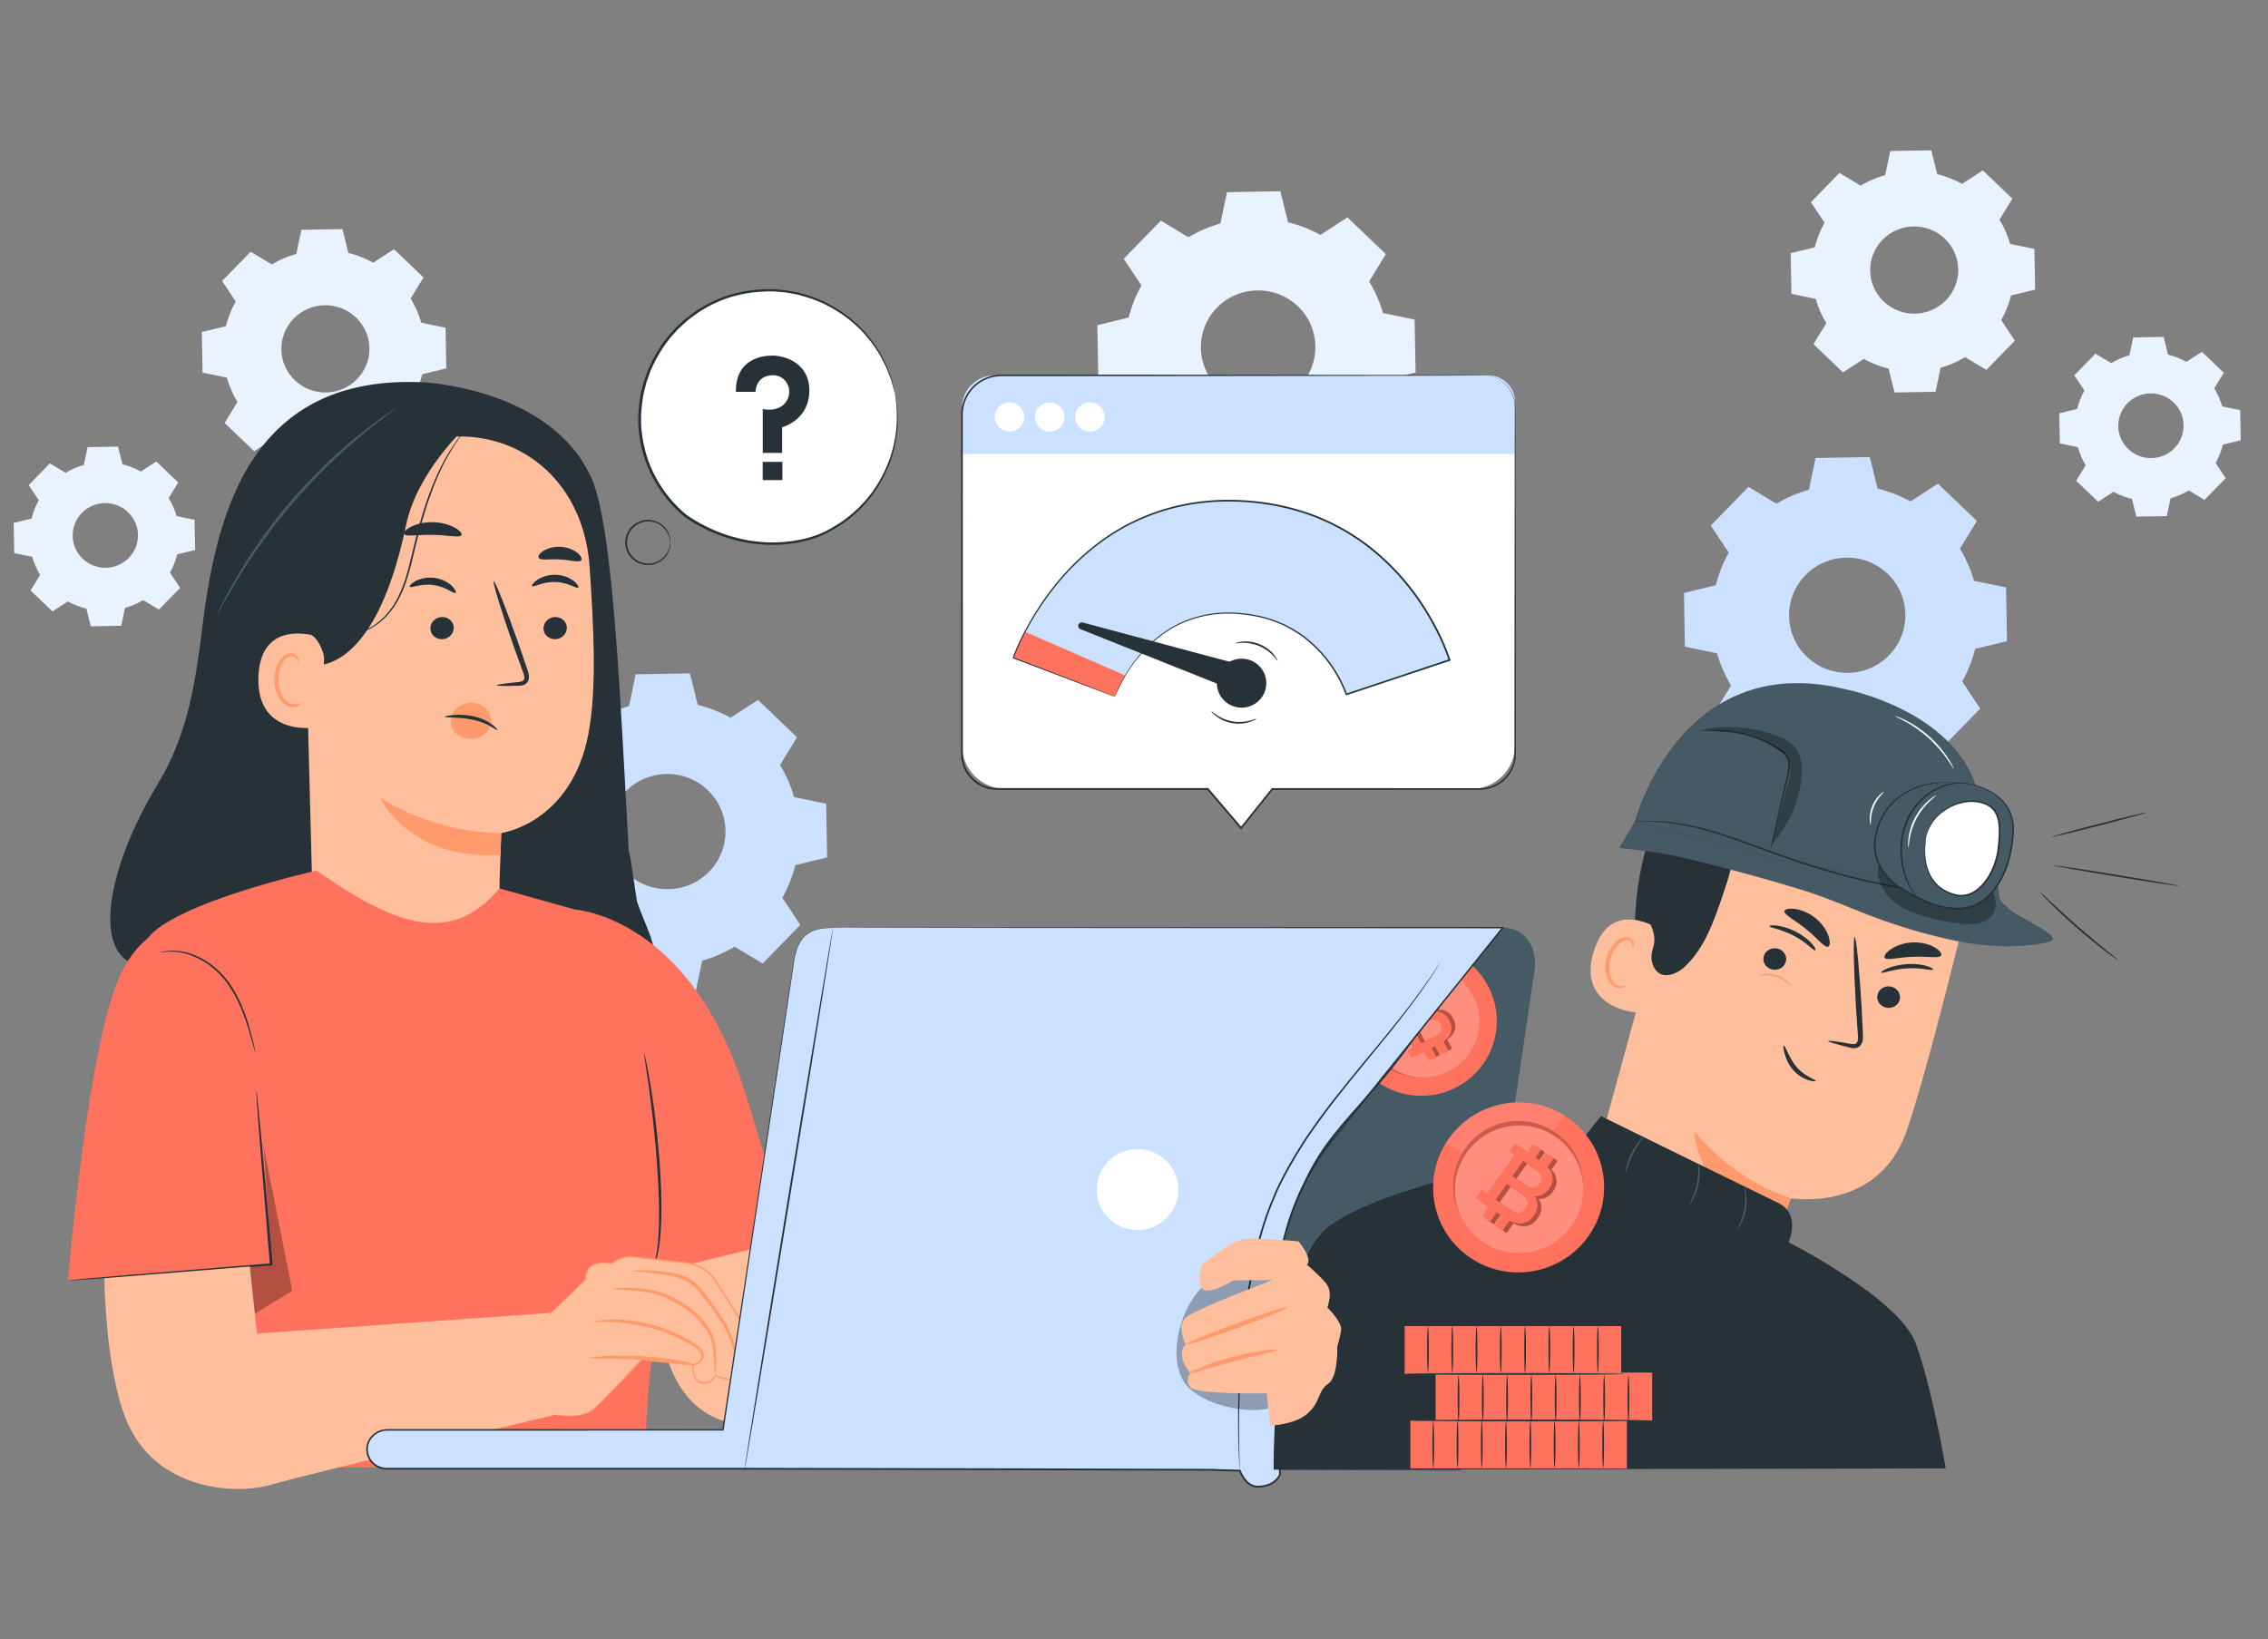 <svg width="166" height="120" viewBox="0 0 166 120" fill="none" xmlns="http://www.w3.org/2000/svg">
<rect x="0" y="0" width="166" height="120" fill="#808080" stroke="none"/>
<g clip-path="url(#clip0_3777_16434)">
<path d="M43.666 52.71C44.416 52.26 45.215 51.92 46.039 51.689L46.528 49.363L50.497 49.294L51.068 51.603C51.899 51.807 52.711 52.12 53.475 52.542L55.481 51.239L58.336 53.971L57.092 56.002C57.546 56.745 57.889 57.537 58.122 58.353L60.47 58.838L60.54 62.77L58.209 63.336C58.003 64.16 57.688 64.961 57.261 65.721L58.576 67.708L55.819 70.536L53.768 69.304C53.019 69.754 52.219 70.094 51.395 70.325L50.907 72.651L46.937 72.72L46.367 70.411C45.535 70.207 44.726 69.894 43.959 69.471L41.953 70.775L39.099 68.043L40.342 66.011C39.888 65.269 39.545 64.477 39.312 63.66L36.964 63.176L36.895 59.244L39.225 58.678C39.431 57.854 39.747 57.053 40.173 56.293L38.858 54.306L41.616 51.478L43.666 52.71ZM45.781 57.948C44.148 59.625 44.195 62.293 45.888 63.911C47.58 65.529 50.273 65.483 51.907 63.805C53.54 62.128 53.493 59.46 51.8 57.842C50.107 56.224 47.414 56.271 45.781 57.948Z" fill="#CCE0FF"/>
<path d="M19.897 19.356C20.465 19.017 21.068 18.759 21.691 18.584L22.061 16.823L25.065 16.771L25.497 18.517C26.127 18.67 26.74 18.909 27.318 19.228L28.835 18.242L30.997 20.31L30.056 21.847C30.399 22.41 30.659 23.008 30.836 23.628L32.613 23.994L32.665 26.97L30.903 27.398C30.749 28.02 30.508 28.63 30.185 29.203L31.181 30.707L29.096 32.849L27.544 31.918C26.976 32.257 26.373 32.515 25.747 32.69L25.377 34.45L22.374 34.502L21.942 32.756C21.311 32.604 20.698 32.365 20.12 32.045L18.603 33.032L16.442 30.963L17.382 29.426C17.04 28.863 16.779 28.266 16.603 27.646L14.826 27.279L14.773 24.304L16.536 23.876C16.69 23.254 16.93 22.644 17.253 22.071L16.258 20.568L18.343 18.427L19.894 19.358L19.897 19.356ZM21.498 23.32C20.262 24.589 20.296 26.611 21.577 27.835C22.858 29.06 24.898 29.026 26.134 27.757C27.37 26.488 27.336 24.466 26.055 23.241C24.774 22.017 22.734 22.054 21.498 23.32Z" fill="#E9F2FF"/>
<path d="M86.988 17.367C87.728 16.924 88.514 16.59 89.324 16.361L89.805 14.069L93.712 14L94.276 16.272C95.095 16.471 95.892 16.779 96.646 17.197L98.622 15.913L101.434 18.604L100.211 20.603C100.657 21.336 100.995 22.115 101.226 22.919L103.539 23.396L103.609 27.267L101.315 27.825C101.114 28.637 100.804 29.426 100.382 30.174L101.675 32.131L98.96 34.918L96.942 33.705C96.202 34.148 95.415 34.482 94.603 34.711L94.122 37.003L90.215 37.072L89.651 34.8C88.832 34.6 88.035 34.291 87.281 33.875L85.305 35.159L82.493 32.468L83.716 30.469C83.27 29.736 82.932 28.957 82.701 28.152L80.388 27.675L80.318 23.805L82.612 23.246C82.813 22.435 83.126 21.645 83.545 20.898L82.249 18.941L84.965 16.154L86.986 17.367H86.988ZM89.07 22.526C87.462 24.176 87.509 26.807 89.175 28.401C90.84 29.994 93.496 29.948 95.102 28.298C96.711 26.648 96.663 24.016 94.998 22.423C93.332 20.829 90.679 20.876 89.07 22.526Z" fill="#E9F2FF"/>
<path d="M136.187 13.587C136.755 13.248 137.358 12.989 137.981 12.815L138.351 11.054L141.355 11.002L141.787 12.748C142.417 12.901 143.03 13.139 143.608 13.459L145.125 12.473L147.287 14.541L146.346 16.078C146.689 16.641 146.949 17.239 147.126 17.859L148.903 18.225L148.955 21.201L147.193 21.628C147.039 22.251 146.798 22.86 146.475 23.433L147.471 24.939L145.386 27.08L143.834 26.148C143.266 26.488 142.663 26.746 142.037 26.921L141.667 28.681L138.664 28.733L138.232 26.987C137.602 26.834 136.988 26.596 136.41 26.276L134.893 27.262L132.732 25.194L133.672 23.657C133.33 23.094 133.069 22.497 132.893 21.877L131.116 21.51L131.063 18.535L132.826 18.107C132.98 17.485 133.22 16.875 133.543 16.302L132.548 14.799L134.633 12.658L136.184 13.589L136.187 13.587ZM137.788 17.551C136.552 18.82 136.586 20.841 137.867 22.066C139.148 23.291 141.188 23.256 142.424 21.988C143.661 20.719 143.626 18.697 142.345 17.473C141.064 16.248 139.024 16.285 137.788 17.551Z" fill="#E9F2FF"/>
<path d="M154.525 26.581C154.947 26.328 155.394 26.139 155.858 26.008L156.134 24.702L158.363 24.663L158.683 25.959C159.15 26.072 159.604 26.249 160.036 26.485L161.163 25.755L162.766 27.29L162.069 28.43C162.324 28.849 162.516 29.294 162.647 29.751L163.965 30.024L164.005 32.232L162.697 32.55C162.583 33.012 162.404 33.462 162.166 33.89L162.903 35.006L161.354 36.595L160.202 35.904C159.78 36.157 159.333 36.347 158.869 36.477L158.594 37.783L156.365 37.822L156.044 36.526C155.578 36.413 155.124 36.236 154.692 36L153.565 36.73L151.961 35.196L152.659 34.055C152.403 33.637 152.212 33.194 152.08 32.734L150.762 32.461L150.723 30.253L152.031 29.936C152.145 29.473 152.324 29.023 152.562 28.595L151.825 27.479L153.374 25.89L154.525 26.581ZM155.712 29.522C154.796 30.464 154.821 31.962 155.771 32.872C156.722 33.779 158.234 33.755 159.152 32.813C160.068 31.871 160.043 30.373 159.093 29.463C158.142 28.556 156.63 28.581 155.712 29.522Z" fill="#E9F2FF"/>
<path d="M4.803 34.611C5.225 34.357 5.671 34.168 6.136 34.038L6.411 32.732L8.64 32.692L8.96 33.988C9.427 34.102 9.881 34.279 10.313 34.515L11.44 33.784L13.044 35.319L12.346 36.46C12.602 36.878 12.793 37.323 12.924 37.78L14.242 38.053L14.282 40.262L12.974 40.579C12.86 41.041 12.681 41.491 12.443 41.919L13.18 43.036L11.631 44.624L10.479 43.933C10.057 44.187 9.611 44.376 9.147 44.506L8.871 45.812L6.642 45.851L6.322 44.555C5.855 44.442 5.401 44.265 4.969 44.029L3.842 44.76L2.239 43.225L2.936 42.084C2.68 41.666 2.489 41.223 2.358 40.763L1.04 40.49L1 38.282L2.308 37.965C2.422 37.502 2.601 37.053 2.839 36.625L2.102 35.508L3.651 33.919L4.803 34.611ZM5.989 37.552C5.073 38.493 5.098 39.991 6.049 40.901C6.999 41.809 8.511 41.784 9.429 40.842C10.345 39.9 10.321 38.403 9.37 37.493C8.419 36.585 6.908 36.61 5.989 37.552Z" fill="#E9F2FF"/>
<path d="M130.024 36.875C130.774 36.425 131.573 36.086 132.397 35.855L132.886 33.528L136.855 33.459L137.426 35.769C138.258 35.973 139.069 36.285 139.834 36.708L141.84 35.405L144.694 38.137L143.45 40.168C143.905 40.911 144.247 41.703 144.481 42.519L146.829 43.004L146.898 46.936L144.567 47.501C144.361 48.325 144.046 49.127 143.619 49.887L144.935 51.874L142.177 54.702L140.127 53.47C139.377 53.92 138.578 54.259 137.754 54.49L137.265 56.817L133.296 56.885L132.725 54.576C131.893 54.372 131.084 54.06 130.317 53.637L128.312 54.94L125.457 52.208L126.701 50.177C126.246 49.434 125.904 48.642 125.671 47.826L123.322 47.341L123.253 43.409L125.584 42.844C125.79 42.02 126.105 41.218 126.532 40.458L125.216 38.471L127.974 35.643L130.024 36.875ZM132.139 42.111C130.506 43.788 130.553 46.456 132.246 48.074C133.939 49.692 136.632 49.646 138.265 47.968C139.898 46.291 139.851 43.623 138.158 42.005C136.466 40.387 133.772 40.434 132.139 42.111Z" fill="#CCE0FF"/>
<path d="M107.913 27.486H73.929C71.986 27.486 70.407 29.048 70.407 30.976V54.591C70.407 56.345 71.842 57.766 73.612 57.766H88.396L90.836 60.623L93.112 57.766H107.685C109.454 57.766 110.889 56.345 110.889 54.591V30.44C110.889 28.809 109.556 27.489 107.911 27.489L107.913 27.486Z" fill="white"/>
<path d="M90.838 60.633L90.833 60.629L88.396 57.773H73.614C71.844 57.773 70.402 56.347 70.402 54.591V30.976C70.402 30.041 70.77 29.166 71.435 28.505C72.1 27.845 72.986 27.481 73.93 27.481H107.913C109.559 27.481 110.899 28.809 110.899 30.44V54.591C110.899 56.345 109.459 57.773 107.687 57.773H93.117L90.838 60.633ZM73.93 27.494C72.991 27.494 72.108 27.855 71.445 28.514C70.782 29.171 70.415 30.046 70.415 30.976V54.591C70.415 56.34 71.85 57.761 73.614 57.761H88.403L90.838 60.614L93.112 57.761H107.69C109.455 57.761 110.889 56.34 110.889 54.591V30.44C110.889 28.814 109.556 27.494 107.916 27.494H73.932H73.93Z" fill="#263238"/>
<path d="M81.582 51.025L81.595 50.993L74.153 48.163C74.325 47.678 78.495 36.28 90.516 36.664C102.468 37.055 105.953 47.86 106.097 48.32L98.551 50.836L98.563 50.878C98.365 50.285 96.448 45.081 90.268 44.88C84.122 44.666 81.828 50.376 81.585 51.025H81.582Z" fill="#CCE0FF"/>
<path d="M78.939 45.711C78.877 45.849 78.946 46.011 79.09 46.063L90.831 50.745L91.419 48.827L79.259 45.574C79.132 45.532 78.993 45.593 78.939 45.714V45.711Z" fill="#263238"/>
<path d="M92.661 50.299C92.82 49.321 92.15 48.401 91.164 48.242C90.177 48.084 89.248 48.748 89.088 49.725C88.928 50.703 89.599 51.623 90.585 51.782C91.572 51.94 92.501 51.276 92.661 50.299Z" fill="#263238"/>
<path d="M81.582 51.025L74.15 48.163C74.369 47.541 74.664 46.899 75.017 46.247L82.356 49.449L81.582 51.025Z" fill="#FF725E"/>
<path d="M93.509 48.372C93.489 48.385 93.387 48.21 93.169 47.979C92.953 47.748 92.6 47.472 92.151 47.285C91.702 47.101 91.258 47.047 90.937 47.056C90.617 47.064 90.421 47.113 90.416 47.091C90.411 47.079 90.602 46.998 90.932 46.965C91.26 46.931 91.729 46.973 92.201 47.165C92.67 47.359 93.03 47.661 93.236 47.917C93.444 48.173 93.519 48.365 93.509 48.37V48.372Z" fill="#263238"/>
<path d="M88.658 52.063C88.676 52.048 88.815 52.193 89.08 52.368C89.346 52.545 89.751 52.734 90.23 52.813C90.711 52.892 91.155 52.843 91.463 52.759C91.773 52.678 91.952 52.587 91.962 52.606C91.97 52.616 91.803 52.739 91.488 52.845C91.175 52.953 90.709 53.02 90.207 52.938C89.706 52.855 89.286 52.641 89.026 52.439C88.763 52.238 88.646 52.068 88.656 52.06L88.658 52.063Z" fill="#263238"/>
<path d="M81.582 51.026C81.582 51.026 81.748 50.485 82.267 49.567C82.527 49.112 82.88 48.564 83.369 47.979C83.855 47.394 84.483 46.771 85.3 46.221C86.109 45.667 87.124 45.212 88.289 44.988C89.453 44.755 90.758 44.792 92.091 45.067C92.761 45.2 93.427 45.441 94.085 45.741C94.725 46.073 95.37 46.457 95.936 46.968C97.088 47.959 98.044 49.299 98.615 50.858L98.505 50.893C98.5 50.881 98.495 50.866 98.493 50.851L98.475 50.797L98.53 50.78C100.876 49.995 103.42 49.147 106.076 48.259L106.036 48.335C105.54 46.867 104.79 45.424 103.869 44.059C102.943 42.697 101.807 41.425 100.479 40.336C99.205 39.291 97.781 38.469 96.294 37.877C94.802 37.299 93.255 36.949 91.726 36.802C90.197 36.654 88.681 36.686 87.241 36.922C85.799 37.156 84.434 37.584 83.193 38.162C81.947 38.735 80.835 39.468 79.857 40.274C78.876 41.081 78.027 41.959 77.302 42.859C76.573 43.756 75.96 44.671 75.446 45.564C74.932 46.459 74.505 47.332 74.195 48.171L74.172 48.121C76.496 49.014 78.34 49.72 79.611 50.209C80.241 50.455 80.733 50.645 81.07 50.775C81.406 50.905 81.587 50.979 81.599 50.986C81.589 51.016 81.589 51.016 81.587 51.021C81.587 51.018 81.587 51.018 81.599 50.986C81.582 50.986 81.4 50.92 81.063 50.794C80.723 50.667 80.231 50.485 79.596 50.246C78.32 49.767 76.473 49.071 74.145 48.193L74.11 48.18L74.123 48.146C74.433 47.298 74.858 46.422 75.371 45.522C75.885 44.622 76.498 43.702 77.228 42.797C77.955 41.89 78.807 41.007 79.792 40.193C80.775 39.379 81.894 38.639 83.148 38.059C84.399 37.473 85.774 37.04 87.226 36.804C88.678 36.563 90.205 36.529 91.744 36.679C93.285 36.827 94.844 37.178 96.346 37.761C97.843 38.356 99.28 39.185 100.565 40.24C101.903 41.337 103.048 42.618 103.978 43.99C104.907 45.365 105.656 46.813 106.158 48.301L106.178 48.358L106.118 48.377C103.46 49.263 100.915 50.108 98.57 50.888L98.607 50.817C98.612 50.831 98.617 50.846 98.619 50.858L98.51 50.893C97.954 49.356 97.008 48.026 95.872 47.044C95.313 46.538 94.678 46.157 94.045 45.827C93.397 45.527 92.737 45.288 92.076 45.156C90.756 44.88 89.46 44.838 88.308 45.065C87.154 45.283 86.147 45.729 85.342 46.275C84.531 46.816 83.903 47.433 83.414 48.011C82.922 48.589 82.57 49.132 82.304 49.585C82.038 50.037 81.865 50.401 81.753 50.647C81.656 50.871 81.612 50.974 81.589 51.023L81.582 51.026Z" fill="#263238"/>
<path d="M72.766 27.486H108.941C110.018 27.486 110.895 28.352 110.895 29.422V33.236H70.41V29.823C70.41 28.534 71.468 27.486 72.768 27.486H72.766Z" fill="#CCE0FF"/>
<path d="M74.964 30.526C74.964 31.116 74.48 31.596 73.884 31.596C73.289 31.596 72.805 31.116 72.805 30.526C72.805 29.936 73.289 29.456 73.884 29.456C74.48 29.456 74.964 29.936 74.964 30.526Z" fill="white"/>
<path d="M77.909 30.526C77.909 31.116 77.424 31.596 76.829 31.596C76.233 31.596 75.749 31.116 75.749 30.526C75.749 29.936 76.233 29.456 76.829 29.456C77.424 29.456 77.909 29.936 77.909 30.526Z" fill="white"/>
<path d="M80.852 30.526C80.852 31.116 80.368 31.596 79.772 31.596C79.176 31.596 78.692 31.116 78.692 30.526C78.692 29.936 79.176 29.456 79.772 29.456C80.368 29.456 80.852 29.936 80.852 30.526Z" fill="white"/>
<path d="M108.538 27.486C108.538 27.486 108.618 27.486 108.774 27.494C108.928 27.516 109.164 27.538 109.447 27.656C109.73 27.769 110.063 27.976 110.358 28.315C110.643 28.657 110.892 29.146 110.909 29.736C110.914 32.063 110.921 35.452 110.931 39.716C110.936 43.982 110.939 49.122 110.946 54.945C110.946 55.125 110.946 55.312 110.929 55.499C110.904 55.683 110.867 55.87 110.805 56.047C110.683 56.404 110.48 56.736 110.214 57.013C109.688 57.579 108.879 57.864 108.094 57.82C106.54 57.82 104.947 57.82 103.318 57.82C100.057 57.82 96.649 57.822 93.114 57.825L93.161 57.803C92.449 58.696 91.672 59.672 90.885 60.66L90.838 60.719L90.788 60.66C90.024 59.765 89.19 58.789 88.348 57.803L88.395 57.825C83.826 57.825 79.095 57.825 74.247 57.825H73.341C73.043 57.825 72.731 57.832 72.428 57.766C71.822 57.638 71.276 57.289 70.899 56.809C70.514 56.332 70.328 55.717 70.343 55.12C70.343 54.532 70.343 53.944 70.343 53.359C70.343 51.02 70.343 48.719 70.343 46.454C70.343 41.926 70.345 37.562 70.348 33.401C70.348 32.36 70.348 31.332 70.35 30.319C70.355 29.282 70.958 28.293 71.849 27.806C72.289 27.555 72.795 27.432 73.291 27.425C73.78 27.425 74.267 27.425 74.751 27.425C75.717 27.425 76.665 27.425 77.598 27.425C81.331 27.427 84.809 27.43 87.984 27.432C94.333 27.44 99.469 27.447 103.023 27.452C104.798 27.457 106.175 27.462 107.111 27.464C107.578 27.467 107.933 27.469 108.174 27.471C108.414 27.471 108.536 27.479 108.536 27.479C108.536 27.479 108.414 27.484 108.174 27.486C107.933 27.486 107.575 27.489 107.111 27.494C106.175 27.496 104.795 27.501 103.023 27.506C99.471 27.511 94.333 27.518 87.984 27.526C84.809 27.526 81.331 27.53 77.598 27.533C76.665 27.533 75.714 27.533 74.751 27.533C74.269 27.533 73.783 27.533 73.294 27.533C72.815 27.54 72.331 27.658 71.906 27.899C71.05 28.369 70.472 29.318 70.469 30.317C70.469 31.33 70.469 32.355 70.469 33.396C70.469 37.554 70.469 41.922 70.474 46.449C70.474 48.711 70.474 51.016 70.474 53.354C70.474 53.94 70.474 54.525 70.474 55.115C70.462 55.693 70.638 56.273 71.005 56.726C71.363 57.181 71.884 57.515 72.46 57.636C72.748 57.7 73.043 57.692 73.346 57.692C73.649 57.692 73.949 57.692 74.252 57.692C79.097 57.692 83.831 57.692 88.4 57.692H88.43L88.45 57.714C89.292 58.7 90.123 59.677 90.89 60.572H90.793C91.58 59.586 92.36 58.609 93.072 57.717L93.089 57.695H93.119C96.654 57.695 100.062 57.697 103.323 57.7C104.954 57.7 106.548 57.7 108.099 57.7C108.866 57.744 109.631 57.471 110.139 56.927C110.395 56.662 110.591 56.344 110.708 56.003C110.832 55.658 110.854 55.302 110.844 54.935C110.849 49.112 110.854 43.97 110.859 39.706C110.864 35.442 110.869 32.053 110.872 29.727C110.859 29.146 110.616 28.662 110.338 28.322C110.048 27.985 109.722 27.776 109.442 27.663C108.874 27.44 108.536 27.494 108.541 27.474L108.538 27.486Z" fill="#263238"/>
<path d="M65.502 28.802C64.387 23.299 58.842 20.121 53.63 21.607C48.524 23.062 45.592 28.596 47.29 33.583C47.858 35.255 48.856 36.659 50.122 37.724C50.169 37.763 50.214 37.798 50.264 37.832C50.269 37.835 50.271 37.837 50.276 37.842C52.488 39.337 55.173 40.065 57.829 39.721C58.718 39.605 59.574 39.384 60.326 39.03C64.176 37.215 66.343 32.943 65.504 28.802H65.502Z" fill="white"/>
<path d="M65.502 28.802C65.502 28.802 65.517 28.851 65.537 28.95C65.557 29.058 65.582 29.203 65.616 29.387C65.678 29.773 65.728 30.351 65.708 31.096C65.664 31.839 65.532 32.749 65.177 33.75C64.82 34.743 64.251 35.84 63.358 36.841C62.913 37.345 62.39 37.82 61.799 38.252C61.193 38.663 60.538 39.069 59.788 39.342C58.291 39.88 56.551 40.033 54.789 39.75C53.91 39.603 53.024 39.352 52.168 38.98C51.739 38.798 51.316 38.587 50.907 38.346C50.701 38.228 50.5 38.1 50.299 37.97C50.09 37.839 49.909 37.67 49.733 37.51C48.306 36.204 47.243 34.387 46.878 32.37C46.67 31.367 46.675 30.341 46.814 29.358C46.866 28.861 47.005 28.384 47.129 27.912C47.211 27.681 47.293 27.45 47.375 27.221C47.452 26.99 47.573 26.778 47.67 26.557C48.092 25.691 48.618 24.887 49.264 24.213L49.497 23.955L49.753 23.721C49.926 23.569 50.085 23.404 50.267 23.264C50.634 22.991 50.986 22.711 51.379 22.497C52.905 21.565 54.623 21.179 56.204 21.171C56.601 21.147 56.988 21.208 57.371 21.235C57.75 21.272 58.118 21.368 58.48 21.429C58.833 21.535 59.183 21.629 59.513 21.747C59.835 21.887 60.166 21.995 60.461 22.157C61.667 22.757 62.62 23.542 63.33 24.334C63.663 24.747 63.988 25.123 64.214 25.519C64.475 25.893 64.648 26.271 64.812 26.606C64.901 26.771 64.966 26.933 65.018 27.09C65.075 27.245 65.127 27.39 65.177 27.526C65.286 27.791 65.331 28.032 65.378 28.222C65.42 28.404 65.455 28.549 65.48 28.654C65.502 28.753 65.512 28.802 65.507 28.802C65.505 28.802 65.487 28.753 65.46 28.657C65.43 28.551 65.391 28.411 65.338 28.229C65.284 28.042 65.234 27.806 65.12 27.543C65.068 27.41 65.013 27.267 64.954 27.115C64.899 26.96 64.829 26.8 64.74 26.638C64.571 26.308 64.395 25.937 64.132 25.571C63.904 25.182 63.578 24.813 63.243 24.407C62.533 23.633 61.585 22.868 60.394 22.285C60.101 22.128 59.776 22.024 59.458 21.887C59.13 21.771 58.785 21.683 58.44 21.579C58.083 21.52 57.723 21.427 57.348 21.392C56.973 21.368 56.591 21.309 56.202 21.334C54.648 21.348 52.965 21.732 51.473 22.652C51.088 22.861 50.743 23.139 50.386 23.407C50.209 23.544 50.053 23.707 49.884 23.857L49.634 24.085L49.405 24.339C48.775 25 48.261 25.79 47.849 26.638C47.755 26.854 47.633 27.061 47.561 27.29C47.482 27.513 47.402 27.74 47.32 27.966C47.201 28.431 47.065 28.898 47.015 29.382C46.878 30.344 46.876 31.35 47.079 32.331C47.434 34.303 48.474 36.081 49.869 37.362C50.046 37.525 50.217 37.682 50.41 37.805C50.607 37.933 50.805 38.061 51.009 38.176C51.411 38.412 51.825 38.621 52.247 38.803C53.089 39.17 53.958 39.418 54.821 39.568C56.549 39.851 58.267 39.706 59.731 39.187C60.461 38.924 61.111 38.528 61.709 38.127C62.293 37.704 62.812 37.239 63.253 36.748C64.142 35.766 64.71 34.689 65.073 33.711C65.435 32.727 65.577 31.824 65.631 31.091C65.664 30.354 65.629 29.778 65.579 29.392C65.554 29.208 65.534 29.06 65.52 28.952C65.507 28.854 65.502 28.802 65.507 28.799L65.502 28.802Z" fill="#263238"/>
<path d="M53.861 28.684H55.295C55.295 28.684 55.295 27.489 56.549 27.469C57.199 27.457 57.537 27.88 57.673 28.204C57.832 28.58 57.785 29.008 57.572 29.358C57.328 29.756 56.795 30.117 55.827 29.948V33.154H57.246V31.276C57.246 31.276 59.237 30.767 59.237 28.593C59.237 26.512 57.353 26.03 56.549 26.03C55.933 26.03 53.833 26.178 53.861 28.689V28.684Z" fill="#263238"/>
<path d="M57.266 33.813H55.824V35.146H57.266V33.813Z" fill="#263238"/>
<path d="M49.055 39.713C49.04 39.713 49.048 39.571 48.981 39.33C48.916 39.091 48.752 38.744 48.39 38.479C48.04 38.211 47.467 38.063 46.91 38.267C46.638 38.366 46.377 38.55 46.191 38.806C46 39.057 45.893 39.381 45.89 39.713C45.893 40.048 46 40.37 46.191 40.621C46.377 40.877 46.638 41.061 46.91 41.159C47.467 41.366 48.04 41.216 48.39 40.948C48.752 40.682 48.914 40.333 48.981 40.097C49.048 39.856 49.043 39.711 49.055 39.713C49.06 39.713 49.063 39.748 49.063 39.817C49.063 39.883 49.058 39.984 49.028 40.112C48.976 40.36 48.819 40.731 48.444 41.022C48.082 41.314 47.471 41.486 46.868 41.272C46.573 41.169 46.29 40.972 46.086 40.697C45.878 40.426 45.761 40.075 45.759 39.713C45.761 39.352 45.88 39.003 46.086 38.73C46.288 38.454 46.571 38.258 46.868 38.154C47.469 37.94 48.082 38.112 48.444 38.405C48.819 38.698 48.976 39.066 49.028 39.315C49.055 39.44 49.065 39.541 49.063 39.61C49.063 39.679 49.06 39.713 49.055 39.713Z" fill="#263238"/>
<path d="M11.535 57.412C13.662 53.908 14.268 50.334 14.814 45.876C15.871 37.22 18.532 27.388 30.997 27.988C30.997 27.988 40.388 28.406 43.309 35.048C44.878 38.617 45.392 51.008 46.012 62.161C46.022 62.343 46.059 62.522 46.121 62.694L46.623 66.004C47.407 68.208 47.978 68.879 48.12 71.213L49.068 86.698C49.132 87.76 48.318 88.673 47.246 88.734C43.048 88.973 33.455 88.533 31.601 87.888C23.898 85.213 17.827 79.257 14.838 71.756C14.637 71.252 11.954 70.807 11.408 70.832C6.126 71.08 7.836 63.503 11.537 57.41L11.535 57.412Z" fill="#263238"/>
<path d="M33.433 31.957L32.636 31.239L24.301 34.788C23.084 34.881 22.144 35.882 22.134 37.09L22.834 64.246C22.866 66.088 22.355 68.225 23.509 69.669L24.872 71.54C27.647 75.002 33.959 73.684 36.004 69.755C36.148 69.479 36.245 69.241 36.285 69.046C36.324 68.803 36.386 68.643 36.396 68.436C36.597 66.245 36.568 64.352 36.568 64.352C36.662 61.949 36.689 60.963 36.689 60.985C36.689 60.985 41.83 60.282 43.071 53.696C43.689 50.421 43.456 45.94 43.158 41.533C42.748 35.432 38.387 31.839 33.433 31.957Z" fill="#FFBF9D"/>
<path d="M33.211 45.96C33.214 46.407 32.834 46.781 32.362 46.793C31.891 46.806 31.503 46.454 31.501 46.004C31.498 45.556 31.878 45.182 32.35 45.17C32.822 45.158 33.209 45.512 33.211 45.96Z" fill="#263238"/>
<path d="M41.489 45.96C41.492 46.407 41.112 46.781 40.641 46.793C40.169 46.806 39.782 46.454 39.779 46.004C39.777 45.556 40.157 45.182 40.628 45.17C41.1 45.158 41.487 45.512 41.489 45.96Z" fill="#263238"/>
<path d="M42.319 43.014C42.209 43.122 41.574 42.628 40.653 42.605C39.732 42.571 39.045 43.021 38.948 42.908C38.901 42.856 39.015 42.66 39.313 42.456C39.608 42.251 40.109 42.059 40.683 42.077C41.256 42.096 41.733 42.318 42.006 42.539C42.284 42.763 42.373 42.965 42.321 43.014H42.319Z" fill="#263238"/>
<path d="M33.34 43.405C33.221 43.501 32.638 42.945 31.724 42.829C30.814 42.699 30.081 43.078 29.997 42.955C29.955 42.898 30.086 42.716 30.409 42.541C30.724 42.369 31.241 42.229 31.811 42.306C32.38 42.382 32.832 42.652 33.08 42.901C33.333 43.151 33.403 43.36 33.343 43.405H33.34Z" fill="#263238"/>
<path d="M36.35 50.167C36.347 50.116 36.923 50.032 37.854 49.941C38.09 49.924 38.313 49.882 38.358 49.725C38.417 49.557 38.325 49.304 38.219 49.029C38.013 48.458 37.797 47.861 37.571 47.236C36.675 44.683 36.032 42.586 36.136 42.551C36.24 42.517 37.052 44.558 37.948 47.111C38.164 47.74 38.37 48.34 38.566 48.913C38.648 49.181 38.792 49.486 38.663 49.83C38.596 50.002 38.42 50.125 38.266 50.16C38.114 50.202 37.98 50.199 37.864 50.204C36.928 50.229 36.349 50.216 36.347 50.165L36.35 50.167Z" fill="#263238"/>
<path d="M36.689 60.985C36.689 60.985 32.191 61.15 27.812 58.381C27.812 58.381 29.935 63.019 36.632 62.581L36.686 60.985H36.689Z" fill="#FF9A6C"/>
<path d="M34.857 51.488C34.569 51.414 34.269 51.441 33.978 51.527C33.008 51.822 32.653 53.062 33.41 53.73C33.447 53.765 33.487 53.794 33.529 53.824C34.115 54.232 35.018 54.175 35.537 53.694C35.803 53.448 35.969 53.103 35.964 52.754C35.956 52.169 35.458 51.643 34.854 51.485L34.857 51.488Z" fill="#FF9A6C"/>
<path d="M33.78 39.165C33.659 39.399 32.76 39.165 31.673 39.155C30.583 39.123 29.677 39.322 29.566 39.084C29.516 38.971 29.697 38.757 30.077 38.565C30.454 38.371 31.038 38.216 31.69 38.228C32.343 38.24 32.919 38.418 33.289 38.627C33.661 38.836 33.835 39.054 33.78 39.165Z" fill="#263238"/>
<path d="M42.542 41.017C42.373 41.218 41.746 40.987 40.983 40.958C40.221 40.901 39.571 41.059 39.427 40.837C39.365 40.729 39.472 40.525 39.76 40.336C40.043 40.149 40.514 40.001 41.038 40.031C41.562 40.063 42.011 40.262 42.272 40.481C42.535 40.702 42.619 40.916 42.545 41.017H42.542Z" fill="#263238"/>
<path d="M22.57 48.679C22.57 48.679 27.316 50.027 29.719 38.442C30.541 34.48 34.155 31.207 34.155 31.207L32.648 30.796C32.648 30.796 23.414 33.6 23.26 33.72C23.106 33.841 21.026 38.535 21.026 38.535L22.573 48.682L22.57 48.679Z" fill="#263238"/>
<path d="M23.719 48.222C23.732 47.73 23.188 46.552 22.699 46.464C21.394 46.225 19.028 46.267 18.914 49.565C18.76 54.072 23.36 53.298 23.372 53.167C23.382 53.066 23.675 49.924 23.717 48.222H23.719Z" fill="#FFBF9D"/>
<path d="M22.044 51.414C22.024 51.399 21.962 51.466 21.828 51.522C21.697 51.576 21.468 51.611 21.235 51.515C20.761 51.323 20.381 50.553 20.386 49.742C20.386 49.331 20.488 48.943 20.647 48.625C20.798 48.301 21.019 48.077 21.265 48.042C21.508 47.996 21.674 48.146 21.726 48.274C21.784 48.401 21.751 48.49 21.776 48.5C21.788 48.512 21.875 48.428 21.846 48.242C21.831 48.151 21.781 48.042 21.677 47.954C21.57 47.863 21.411 47.811 21.242 47.824C20.89 47.836 20.565 48.146 20.391 48.495C20.197 48.847 20.076 49.282 20.073 49.742C20.073 50.652 20.513 51.517 21.163 51.729C21.481 51.822 21.751 51.736 21.893 51.633C22.037 51.527 22.064 51.426 22.049 51.416L22.044 51.414Z" fill="#FF9A6C"/>
<path d="M25.716 46.403C25.716 46.388 25.966 46.38 26.393 46.25C26.818 46.122 27.414 45.832 27.989 45.284C28.277 45.011 28.558 44.676 28.811 44.285C29.059 43.892 29.28 43.444 29.466 42.955C29.846 41.976 30.079 40.84 30.37 39.66C30.663 38.477 30.983 37.36 31.34 36.367C31.693 35.371 32.088 34.5 32.467 33.797C32.847 33.091 33.207 32.553 33.473 32.191C33.602 32.009 33.716 31.876 33.79 31.785C33.865 31.694 33.904 31.648 33.91 31.65C33.912 31.652 33.88 31.704 33.81 31.8C33.743 31.898 33.636 32.034 33.512 32.218C33.259 32.584 32.912 33.13 32.544 33.836C32.179 34.542 31.792 35.41 31.447 36.404C31.097 37.395 30.782 38.509 30.489 39.689C30.199 40.867 29.963 42.008 29.573 42.997C29.382 43.491 29.154 43.943 28.898 44.342C28.637 44.738 28.347 45.075 28.052 45.347C27.456 45.898 26.845 46.181 26.408 46.297C25.971 46.415 25.716 46.403 25.716 46.403Z" fill="#263238"/>
<path d="M15.888 45.02C15.888 45.02 15.908 44.951 15.963 44.828C16.03 44.686 16.114 44.509 16.216 44.295C16.437 43.83 16.784 43.173 17.244 42.377C17.698 41.578 18.286 40.653 18.979 39.652C19.681 38.658 20.495 37.594 21.414 36.529C22.337 35.469 23.275 34.51 24.161 33.671C25.055 32.84 25.889 32.124 26.616 31.559C27.341 30.988 27.944 30.548 28.374 30.263C28.572 30.13 28.736 30.022 28.868 29.933C28.982 29.86 29.044 29.825 29.049 29.83C29.054 29.835 28.999 29.882 28.892 29.968C28.766 30.064 28.609 30.184 28.421 30.327C28.006 30.632 27.418 31.089 26.708 31.672C25.996 32.252 25.174 32.975 24.293 33.809C23.419 34.653 22.491 35.609 21.57 36.664C20.657 37.724 19.842 38.779 19.135 39.763C18.435 40.751 17.839 41.666 17.368 42.45C16.893 43.235 16.526 43.879 16.285 44.332C16.171 44.538 16.074 44.71 15.997 44.848C15.93 44.966 15.891 45.025 15.886 45.023L15.888 45.02Z" fill="#455A64"/>
<path d="M36.416 53.447C36.389 53.477 36.206 53.339 35.89 53.162C35.575 52.983 35.116 52.788 34.572 52.68C34.031 52.567 33.522 52.547 33.155 52.528C32.788 52.513 32.554 52.503 32.552 52.466C32.549 52.432 32.775 52.38 33.15 52.348C33.525 52.321 34.051 52.311 34.622 52.432C35.195 52.545 35.682 52.786 35.985 53.012C36.292 53.239 36.434 53.428 36.414 53.45L36.416 53.447Z" fill="#263238"/>
<path d="M55.484 85.579L57.413 93.822L71.075 93.124L72.351 99.66C72.351 99.66 59.419 103.543 57.847 103.924C56.274 104.306 51.339 105.516 49.14 100.263C47.566 96.505 47.785 86.86 47.785 86.86L55.482 85.579H55.484Z" fill="#FFBF9D"/>
<g opacity="0.3">
<path d="M47.387 78.477C49.479 82.564 49.847 87.603 48.318 91.929C48.392 87.424 48.206 82.911 47.387 78.477Z" fill="black"/>
</g>
<path d="M14.527 103.285C14.557 103.298 14.721 102.936 15.024 102.373C15.324 101.81 15.779 101.05 16.367 100.273C16.958 99.498 17.568 98.856 18.03 98.414C18.492 97.971 18.797 97.713 18.777 97.688C18.762 97.669 18.425 97.887 17.933 98.308C17.442 98.728 16.804 99.365 16.206 100.152C15.607 100.942 15.168 101.724 14.897 102.309C14.624 102.894 14.508 103.275 14.53 103.285H14.527Z" fill="#FF9A6C"/>
<path d="M49.13 85.245C48.688 86.061 47.571 74.904 47.571 74.904L42.336 66.653L36.565 65.04C32.99 69.24 28.992 67.794 23.164 63.734C23.164 63.734 12.736 66.061 10.775 68.727C8.814 71.392 14.528 107.126 14.528 107.126L19.84 107.424H47.139L47.407 102.385C47.407 102.196 49.13 85.245 49.13 85.245Z" fill="#FF725E"/>
<path d="M42.12 66.592C42.12 66.592 50.676 67.138 54.605 80.235L57.845 90.748L48.144 93.121L42.12 66.589V66.592Z" fill="#FF725E"/>
<path d="M47.142 77.095C47.129 77.098 47.157 77.317 47.216 77.71C47.281 78.138 47.363 78.699 47.464 79.375C47.663 80.781 47.899 82.729 48.068 84.891C48.226 87.05 48.288 89.015 48.197 90.429C48.174 90.783 48.152 91.103 48.11 91.378C48.085 91.658 48.025 91.892 47.986 92.086C47.894 92.467 47.794 92.667 47.817 92.677C47.822 92.679 47.849 92.632 47.894 92.536C47.931 92.438 48.02 92.303 48.06 92.106C48.112 91.912 48.182 91.676 48.219 91.395C48.271 91.115 48.306 90.795 48.336 90.439C48.465 89.015 48.422 87.043 48.264 84.876C48.095 82.71 47.837 80.759 47.601 79.355C47.479 78.654 47.377 78.086 47.288 77.698C47.204 77.309 47.152 77.095 47.137 77.098L47.142 77.095Z" fill="#263238"/>
<g opacity="0.3">
<path d="M18.872 81.752L21.393 94.501L18.519 96.244L18.283 92.713L19.748 92.568L18.872 81.752Z" fill="black"/>
</g>
<path d="M18.36 74.097C19.122 79.603 19.85 92.401 19.85 92.401C19.85 92.625 4.977 93.741 4.977 93.741C4.977 93.741 6.391 76.588 8.804 71.382C10.648 67.403 13.624 67.647 13.624 67.647L15.069 69.58L18.36 74.097Z" fill="#FF725E"/>
<path d="M4.979 93.741C4.979 93.741 5.084 93.741 5.282 93.734C5.498 93.721 5.784 93.701 6.144 93.679C6.913 93.625 7.993 93.547 9.321 93.453C12.024 93.247 15.735 92.961 19.863 92.642L19.959 92.634L19.952 92.558C19.94 92.408 19.925 92.246 19.912 92.083C19.612 88.712 19.339 85.662 19.143 83.434C19.036 82.34 18.949 81.45 18.887 80.816C18.855 80.518 18.828 80.282 18.808 80.105C18.788 79.942 18.773 79.856 18.765 79.856C18.758 79.856 18.758 79.942 18.765 80.105C18.776 80.282 18.79 80.52 18.808 80.818C18.855 81.452 18.919 82.345 19.001 83.442C19.185 85.67 19.436 88.722 19.714 92.093C19.729 92.255 19.741 92.418 19.753 92.568L19.843 92.484C15.717 92.821 12.007 93.124 9.306 93.343C7.98 93.458 6.903 93.552 6.136 93.618C5.776 93.652 5.491 93.679 5.277 93.701C5.081 93.721 4.979 93.736 4.979 93.741Z" fill="#263238"/>
<path d="M18.709 77.095C18.709 77.095 18.654 76.945 18.574 76.669C18.495 76.394 18.386 75.996 18.239 75.506C17.942 74.537 17.507 73.168 16.584 71.911C16.117 71.291 15.559 70.792 14.99 70.433C14.419 70.076 13.846 69.85 13.345 69.752C12.843 69.651 12.426 69.648 12.141 69.683C11.855 69.712 11.699 69.747 11.696 69.734C11.696 69.73 11.733 69.717 11.808 69.7C11.883 69.685 11.989 69.646 12.136 69.634C12.421 69.585 12.848 69.572 13.362 69.663C13.876 69.752 14.466 69.975 15.052 70.332C15.636 70.694 16.211 71.203 16.688 71.835C17.157 72.469 17.502 73.143 17.758 73.772C18.013 74.402 18.192 74.987 18.329 75.482C18.465 75.976 18.562 76.379 18.624 76.657C18.651 76.785 18.674 76.891 18.694 76.979C18.709 77.053 18.713 77.092 18.709 77.095Z" fill="#263238"/>
<path d="M18.283 92.713L18.807 97.624L40.372 96.107L41.837 103.28C41.837 103.28 21.498 108.167 19.956 108.659C17.524 109.436 11.47 109.266 9.27 104.013C7.697 100.256 7.64 93.574 7.64 93.574L18.283 92.713Z" fill="#FFBF9D"/>
<path d="M39.419 97L42.966 93.567C42.966 93.567 42.671 93.822 43.003 93.018C43.333 92.214 44.843 92.519 44.843 92.519C45.078 92.121 46.061 91.978 46.061 91.978L50.271 92.458C51.137 92.556 51.914 93.04 52.381 93.771L54.161 96.562C54.161 96.562 55.101 98.571 54.95 99.038C54.722 99.744 53.969 99.587 53.969 99.587C53.969 99.587 53.764 100.907 53.411 100.954C53.061 101.001 52.368 100.706 52.368 100.706C52.195 101.045 51.835 101.266 51.453 101.234C51.376 101.227 51.296 101.212 51.214 101.188C50.671 101.015 50.72 99.916 50.72 99.916L46.935 99.54C46.935 99.54 44.885 101.812 43.514 103.096C42.514 104.033 40.37 103.511 40.37 103.511" fill="#FFBF9D"/>
<path d="M40.37 103.514C40.37 103.514 40.42 103.521 40.517 103.536C40.613 103.553 40.757 103.575 40.946 103.595C41.135 103.617 41.368 103.634 41.643 103.634C41.919 103.634 42.239 103.617 42.584 103.533C43.321 103.42 43.875 102.678 44.587 101.987C45.285 101.266 46.062 100.435 46.901 99.51L46.918 99.493H46.943C48.092 99.606 49.37 99.732 50.728 99.864L50.78 99.869V99.921C50.773 100.137 50.793 100.364 50.842 100.578C50.895 100.789 50.986 101.013 51.175 101.109C51.22 101.133 51.274 101.146 51.329 101.153C51.383 101.16 51.438 101.18 51.495 101.18C51.607 101.185 51.719 101.165 51.823 101.126C52.034 101.047 52.213 100.883 52.317 100.681L52.342 100.634L52.391 100.654C52.58 100.73 52.779 100.801 52.982 100.851C53.084 100.875 53.188 100.895 53.29 100.9C53.401 100.907 53.461 100.887 53.523 100.804C53.64 100.644 53.707 100.43 53.766 100.223C53.824 100.014 53.871 99.798 53.908 99.579L53.918 99.52L53.98 99.53C54.183 99.562 54.417 99.537 54.596 99.422C54.687 99.368 54.757 99.284 54.811 99.193C54.868 99.1 54.906 98.996 54.901 98.895C54.891 98.677 54.824 98.448 54.757 98.224C54.687 98 54.603 97.777 54.516 97.555C54.387 97.226 54.248 96.901 54.104 96.589V96.596C53.608 95.809 53.116 95.04 52.635 94.285C52.513 94.098 52.396 93.906 52.275 93.726C52.153 93.547 52.011 93.385 51.853 93.239C51.537 92.949 51.16 92.738 50.761 92.617C50.559 92.556 50.358 92.521 50.15 92.499C49.941 92.475 49.735 92.453 49.532 92.428C49.122 92.381 48.72 92.335 48.325 92.288C47.536 92.197 46.777 92.108 46.054 92.025H46.067C45.838 92.061 45.612 92.116 45.404 92.194C45.198 92.27 44.989 92.374 44.88 92.541L44.863 92.568L44.831 92.563C44.585 92.519 44.337 92.502 44.098 92.509C43.86 92.519 43.624 92.553 43.426 92.652C43.22 92.745 43.081 92.912 43.009 93.114C42.969 93.215 42.932 93.316 42.907 93.414C42.892 93.463 42.885 93.515 42.887 93.554C42.895 93.576 42.882 93.564 42.892 93.567C42.904 93.567 42.927 93.552 42.942 93.54L42.996 93.596C41.879 94.666 40.991 95.519 40.375 96.109C40.072 96.397 39.836 96.621 39.67 96.776C39.593 96.847 39.531 96.904 39.486 96.945C39.444 96.982 39.422 97.002 39.422 96.999C39.422 96.997 39.439 96.977 39.479 96.936C39.521 96.891 39.581 96.832 39.655 96.758C39.816 96.599 40.047 96.37 40.345 96.077C40.953 95.482 41.835 94.621 42.942 93.54L42.996 93.596C42.971 93.616 42.949 93.633 42.909 93.643C42.892 93.648 42.86 93.643 42.837 93.623C42.82 93.603 42.812 93.581 42.812 93.567C42.805 93.5 42.818 93.448 42.832 93.394C42.86 93.289 42.897 93.185 42.937 93.085C42.954 93.033 42.976 92.981 43.006 92.93L43.048 92.853L43.105 92.787C43.18 92.696 43.284 92.63 43.391 92.576C43.607 92.47 43.853 92.433 44.098 92.421C44.346 92.411 44.597 92.428 44.853 92.472L44.803 92.494C44.94 92.288 45.161 92.189 45.374 92.106C45.593 92.025 45.819 91.968 46.057 91.929H46.062H46.069C46.794 92.01 47.551 92.096 48.343 92.184C48.737 92.229 49.14 92.275 49.549 92.32C49.753 92.342 49.961 92.366 50.17 92.389C50.378 92.411 50.594 92.445 50.8 92.509C51.215 92.635 51.609 92.853 51.94 93.153C52.103 93.303 52.252 93.473 52.379 93.66C52.505 93.847 52.62 94.034 52.741 94.221C53.223 94.973 53.714 95.745 54.216 96.53V96.537C54.362 96.854 54.501 97.179 54.633 97.511C54.72 97.735 54.804 97.959 54.876 98.187C54.946 98.416 55.015 98.645 55.025 98.893C55.03 99.026 54.983 99.149 54.918 99.252C54.856 99.358 54.769 99.456 54.663 99.523C54.447 99.655 54.196 99.685 53.958 99.646L54.029 99.596C53.992 99.82 53.945 100.037 53.886 100.253C53.821 100.467 53.759 100.681 53.62 100.875C53.583 100.922 53.541 100.971 53.471 100.996C53.434 101.01 53.401 101.015 53.374 101.015C53.344 101.018 53.315 101.015 53.287 101.015C53.173 101.01 53.064 100.988 52.957 100.961C52.744 100.91 52.545 100.838 52.347 100.757L52.421 100.73C52.304 100.959 52.103 101.143 51.865 101.232C51.746 101.276 51.617 101.298 51.49 101.291C51.426 101.291 51.366 101.271 51.304 101.261C51.242 101.251 51.182 101.239 51.123 101.205C50.882 101.077 50.79 100.821 50.733 100.6C50.681 100.369 50.661 100.14 50.669 99.911L50.718 99.968C49.361 99.83 48.082 99.702 46.935 99.587L46.978 99.572C46.136 100.496 45.352 101.323 44.649 102.038C44.297 102.395 43.962 102.724 43.647 103.022C43.339 103.334 42.954 103.509 42.602 103.585C42.249 103.666 41.926 103.679 41.648 103.676C41.37 103.671 41.135 103.649 40.946 103.624C40.757 103.597 40.613 103.573 40.519 103.551C40.422 103.531 40.375 103.514 40.375 103.514H40.37Z" fill="#FF9A6C"/>
<path d="M43.408 96.756C43.413 96.8 43.972 96.749 44.873 96.788C45.769 96.832 47.01 96.987 48.308 97.425C48.956 97.641 49.554 97.902 50.08 98.175C50.589 98.458 51.12 98.692 51.282 99.058C51.364 99.237 51.326 99.419 51.235 99.555C51.145 99.69 51.024 99.776 50.917 99.82C50.696 99.911 50.552 99.85 50.547 99.874C50.537 99.879 50.678 99.99 50.949 99.919C51.081 99.884 51.232 99.796 51.356 99.641C51.48 99.493 51.552 99.23 51.456 98.989C51.364 98.746 51.155 98.559 50.932 98.404C50.703 98.254 50.463 98.104 50.194 97.961C49.666 97.671 49.055 97.395 48.392 97.174C47.065 96.727 45.789 96.596 44.875 96.601C43.959 96.611 43.403 96.729 43.408 96.759V96.756Z" fill="#FF9A6C"/>
<path d="M43.115 99.414C43.12 99.493 44.833 99.422 46.937 99.545C49.042 99.66 50.738 99.921 50.75 99.845C50.755 99.81 50.34 99.7 49.653 99.582C48.968 99.461 48.012 99.341 46.95 99.281C45.89 99.222 44.927 99.235 44.232 99.277C43.537 99.318 43.11 99.38 43.112 99.417L43.115 99.414Z" fill="#FF9A6C"/>
<path d="M52.344 100.605C52.359 100.602 52.376 100.45 52.396 100.159C52.413 99.872 52.431 99.456 52.399 98.937C52.381 98.679 52.354 98.394 52.282 98.091C52.215 97.786 52.069 97.467 51.867 97.181C51.488 96.613 50.961 96.023 50.289 95.581C49.621 95.143 48.951 94.774 48.276 94.572C47.605 94.371 46.977 94.321 46.456 94.297C45.935 94.28 45.516 94.29 45.228 94.302C44.937 94.314 44.778 94.329 44.778 94.346C44.778 94.388 45.421 94.41 46.446 94.484C46.958 94.531 47.566 94.599 48.204 94.803C48.834 95.005 49.492 95.374 50.14 95.797C50.788 96.225 51.279 96.766 51.666 97.317C52.074 97.843 52.15 98.445 52.212 98.95C52.314 99.96 52.287 100.6 52.346 100.6L52.344 100.605Z" fill="#FF9A6C"/>
<path d="M46.263 93.038C46.263 93.077 46.893 93.094 47.898 93.208C48.867 93.355 50.418 93.424 51.299 94.747C52.255 95.95 53.069 97.086 53.424 98.018C53.801 98.942 53.766 99.584 53.823 99.579C53.838 99.579 53.863 99.422 53.848 99.137C53.836 98.851 53.774 98.436 53.602 97.951C53.28 96.968 52.471 95.79 51.51 94.58C51.264 94.275 50.999 93.987 50.691 93.761C50.386 93.53 50.028 93.395 49.7 93.301C49.038 93.117 48.427 93.06 47.916 93.021C46.893 92.952 46.263 93.004 46.263 93.038Z" fill="#FF9A6C"/>
<path d="M69.648 99.832C69.648 99.832 74.548 99.736 75.677 99.606C76.806 99.476 79.867 98.192 79.867 98.192C79.867 98.192 85.214 98.482 85.439 98.157C85.665 97.833 85.973 97.462 85.618 97.27C85.263 97.078 81.101 96.306 81.101 96.306L83.811 95.88C83.811 95.88 87.872 96.444 88.155 96.291C88.438 96.139 88.773 95.588 88.488 95.216L88.202 94.845C88.202 94.845 88.388 94.043 87.691 93.793L87.301 93.692L87.356 93.338C87.356 93.338 87.415 92.524 86.574 92.076C85.732 91.626 83.96 90.628 83.96 90.628L78.842 90.539L69.449 93.389" fill="#FFBF9D"/>
<path d="M70.132 97.899C70.151 97.875 70.34 98.103 70.789 98.335C71.231 98.566 71.956 98.76 72.835 98.637C73.716 98.526 74.684 98.044 75.689 97.403C76.7 96.78 77.809 95.962 79.219 95.681C79.569 95.607 79.929 95.622 80.204 95.524C80.48 95.453 80.659 95.147 80.587 94.939C80.52 94.73 80.177 94.71 79.867 94.678C79.556 94.643 79.251 94.611 78.951 94.579C77.774 94.447 76.707 94.326 75.786 94.223C74.93 94.117 74.215 94.026 73.654 93.957C73.15 93.888 72.874 93.839 72.874 93.817C72.874 93.795 73.157 93.805 73.664 93.837C74.227 93.881 74.945 93.938 75.803 94.007C76.727 94.09 77.797 94.188 78.976 94.297C79.273 94.326 79.581 94.356 79.892 94.385C80.048 94.402 80.204 94.407 80.383 94.449C80.554 94.489 80.775 94.602 80.86 94.833C81.004 95.293 80.668 95.703 80.304 95.811C79.939 95.934 79.599 95.907 79.276 95.981C77.951 96.242 76.856 97.026 75.831 97.644C74.811 98.276 73.793 98.763 72.862 98.851C71.936 98.952 71.179 98.713 70.735 98.438C70.509 98.305 70.358 98.162 70.261 98.067C70.169 97.963 70.124 97.904 70.132 97.897V97.899Z" fill="#FF9A6C"/>
<path d="M78.683 93.313C78.678 93.22 80.601 93.186 82.863 92.566C83.143 92.492 83.416 92.408 83.679 92.327L83.744 92.308L83.798 92.342C85.454 93.395 86.981 93.454 86.961 93.545C86.961 93.576 86.586 93.601 85.973 93.495C85.362 93.392 84.511 93.131 83.65 92.6L83.769 92.615C83.503 92.701 83.228 92.787 82.942 92.863C81.793 93.173 80.721 93.311 79.944 93.353C79.167 93.395 78.685 93.353 78.683 93.313Z" fill="#FF9A6C"/>
<path d="M83.518 94.341C83.542 94.253 84.58 94.545 85.888 94.646C87.196 94.754 88.258 94.629 88.273 94.72C88.291 94.796 87.219 95.064 85.871 94.954C84.52 94.85 83.493 94.415 83.52 94.344L83.518 94.341Z" fill="#FF9A6C"/>
<path d="M109.989 67.913C109.989 67.913 95.315 84.028 93.833 89.406C92.351 94.786 93.639 107.611 93.639 107.611L106.909 107.663L112.298 71.169C112.598 69.455 111.66 67.895 109.992 67.91L109.989 67.913Z" fill="#455A64"/>
<path d="M108.779 71.941C110.34 74.564 109.466 77.934 106.83 79.468C104.194 81 100.791 80.117 99.23 77.493C97.668 74.87 98.542 71.5 101.178 69.966C103.814 68.434 107.217 69.317 108.779 71.941Z" fill="#FF725E"/>
<g opacity="0.1">
<path d="M101.178 69.963C98.542 71.495 97.668 74.867 99.23 77.491C99.23 77.491 102.672 75.691 102.68 73.876C102.687 72.061 101.178 69.963 101.178 69.963Z" fill="white"/>
</g>
<path d="M107.512 72.573C108.699 74.567 108.036 77.13 106.03 78.295C104.025 79.461 101.438 78.79 100.252 76.793C99.066 74.798 99.728 72.236 101.734 71.07C103.739 69.905 106.326 70.576 107.512 72.573Z" fill="#FF725E"/>
<g opacity="0.2">
<path d="M107.512 72.573C108.699 74.567 108.036 77.13 106.03 78.295C104.025 79.461 101.438 78.79 100.252 76.793C99.066 74.798 99.728 72.236 101.734 71.07C103.739 69.905 106.326 70.576 107.512 72.573Z" fill="black"/>
</g>
<path d="M107.706 72.663C108.875 74.631 108.222 77.159 106.244 78.31C104.266 79.461 101.714 78.797 100.545 76.829C99.376 74.862 100.029 72.334 102.007 71.183C103.985 70.032 106.537 70.696 107.706 72.663Z" fill="#FF725E"/>
<g opacity="0.2">
<path d="M107.706 72.663C108.875 74.631 108.222 77.159 106.244 78.31C104.266 79.461 101.714 78.797 100.545 76.829C99.376 74.862 100.029 72.334 102.007 71.183C103.985 70.032 106.537 70.696 107.706 72.663Z" fill="white"/>
</g>
<path d="M106.373 74.579C106.112 74.078 105.703 73.876 105.281 73.925C105.455 73.635 105.472 73.256 105.268 72.86C105.013 72.369 104.556 72.16 103.97 72.31L103.655 71.702L103.089 71.99L103.382 72.555L103.059 72.72L102.766 72.155L102.201 72.442L102.493 73.008L101.977 73.271L101.617 73.453L101.908 74.014L102.268 73.832L103.682 76.561L103.285 76.763L103.576 77.324L103.973 77.122L104.489 76.859L104.829 77.516L105.395 77.228L105.055 76.571L105.378 76.406L105.718 77.063L106.284 76.775L105.931 76.097C106.524 75.683 106.666 75.15 106.371 74.579H106.373ZM102.985 73.465L103.752 73.074C104.179 72.858 104.509 72.912 104.695 73.269C104.879 73.62 104.727 73.92 104.303 74.137L103.432 74.579L102.881 73.517L102.985 73.465ZM105.291 75.743L104.362 76.215L104.298 76.249L103.722 75.138L104.715 74.631C105.179 74.395 105.517 74.439 105.718 74.823C105.916 75.209 105.755 75.507 105.291 75.743Z" fill="#FF725E"/>
<g opacity="0.3">
<path d="M106.373 74.579C106.112 74.078 105.703 73.876 105.281 73.925C105.455 73.635 105.472 73.256 105.268 72.86C105.013 72.369 104.556 72.16 103.97 72.31L103.655 71.702L103.089 71.99L103.382 72.555L103.059 72.72L102.766 72.155L102.201 72.442L102.493 73.008L101.977 73.271L101.617 73.453L101.908 74.014L102.268 73.832L103.682 76.561L103.285 76.763L103.576 77.324L103.973 77.122L104.489 76.859L104.829 77.516L105.395 77.228L105.055 76.571L105.378 76.406L105.718 77.063L106.284 76.775L105.931 76.097C106.524 75.683 106.666 75.15 106.371 74.579H106.373ZM102.985 73.465L103.752 73.074C104.179 72.858 104.509 72.912 104.695 73.269C104.879 73.62 104.727 73.92 104.303 74.137L103.432 74.579L102.881 73.517L102.985 73.465ZM105.291 75.743L104.362 76.215L104.298 76.249L103.722 75.138L104.715 74.631C105.179 74.395 105.517 74.439 105.718 74.823C105.916 75.209 105.755 75.507 105.291 75.743Z" fill="black"/>
</g>
<path d="M106.098 74.719C105.837 74.218 105.427 74.016 105.006 74.065C105.179 73.775 105.197 73.397 104.993 73.001C104.737 72.509 104.281 72.3 103.695 72.45L103.38 71.842L102.814 72.13L103.107 72.696L102.784 72.86L102.491 72.295L101.925 72.582L102.218 73.148L101.702 73.411L101.342 73.593L101.632 74.154L101.992 73.972L103.407 76.702L103.01 76.903L103.3 77.464L103.697 77.262L104.214 76.999L104.554 77.656L105.12 77.368L104.78 76.711L105.102 76.547L105.442 77.203L106.008 76.915L105.656 76.237C106.249 75.824 106.391 75.29 106.095 74.719H106.098ZM102.709 73.606L103.476 73.215C103.903 72.998 104.234 73.052 104.42 73.409C104.603 73.76 104.452 74.06 104.028 74.277L103.156 74.719L102.605 73.657L102.709 73.606ZM105.015 75.883L104.087 76.355L104.023 76.389L103.447 75.278L104.44 74.771C104.904 74.535 105.241 74.579 105.442 74.963C105.641 75.349 105.48 75.647 105.015 75.883Z" fill="#FF725E"/>
<path d="M61.396 67.913C59.763 67.913 58.554 67.996 58.132 70.168L52.909 104.675H28.355C27.606 104.675 26.936 105.218 26.866 105.956C26.784 106.804 27.454 107.517 28.293 107.517H57.067L88.841 107.599L88.836 107.611L90.743 107.662C90.743 107.662 91.145 108.838 92.048 108.838C93.334 108.838 93.679 107.96 93.679 107.96L93.61 105.624L93.473 95.2C93.436 92.342 94.064 89.514 95.312 86.937C95.987 85.54 96.836 84.234 97.839 83.046L109.987 67.91H61.391L61.396 67.913Z" fill="#CCE0FF"/>
<path d="M61.396 67.912C61.396 67.912 61.694 67.908 62.272 67.905C62.853 67.905 63.712 67.9 64.836 67.898C67.085 67.895 70.391 67.89 74.619 67.883C83.078 67.878 95.226 67.871 109.992 67.861H110.101L110.034 67.945C107.756 70.787 105.346 73.792 102.826 76.933C101.568 78.502 100.282 80.105 98.971 81.738C98.644 82.146 98.316 82.557 97.986 82.968C97.648 83.373 97.318 83.784 97.01 84.217C96.392 85.077 95.841 86 95.372 86.966C94.642 88.483 94.104 90.119 93.811 91.823C93.662 92.674 93.575 93.542 93.548 94.417C93.525 95.29 93.558 96.178 93.565 97.066C93.587 98.844 93.612 100.641 93.637 102.459C93.65 103.366 93.662 104.281 93.674 105.198C93.687 106.116 93.724 107.035 93.749 107.96V107.975L93.744 107.985C93.607 108.277 93.371 108.506 93.086 108.661C92.803 108.821 92.471 108.887 92.143 108.899C91.805 108.931 91.455 108.774 91.219 108.533C90.979 108.292 90.807 108.002 90.686 107.684L90.745 107.726C90.15 107.709 89.494 107.692 88.839 107.675H88.745L88.782 107.586L88.787 107.574L88.847 107.662C84.155 107.65 79.211 107.638 74.189 107.625C66.983 107.611 59.931 107.596 53.098 107.581C46.265 107.581 39.65 107.581 33.315 107.579C31.731 107.579 30.165 107.579 28.619 107.579C28.428 107.576 28.232 107.591 28.03 107.554C27.832 107.52 27.643 107.443 27.477 107.335C27.142 107.119 26.904 106.762 26.832 106.376C26.755 105.99 26.844 105.572 27.082 105.257C27.316 104.94 27.673 104.724 28.058 104.65C28.251 104.611 28.448 104.623 28.631 104.62H29.195C29.57 104.62 29.944 104.62 30.317 104.62C31.061 104.62 31.801 104.62 32.536 104.62C34.005 104.62 35.455 104.62 36.882 104.62C42.591 104.62 47.955 104.625 52.914 104.628L52.867 104.67C54.689 92.689 56.169 82.96 57.194 76.227C57.452 74.545 57.68 73.05 57.876 71.751C57.926 71.427 57.973 71.114 58.02 70.817C58.043 70.667 58.065 70.522 58.087 70.377C58.097 70.305 58.11 70.234 58.12 70.165C58.134 70.096 58.152 70.027 58.167 69.959C58.293 69.42 58.489 68.936 58.807 68.603C58.953 68.429 59.14 68.313 59.311 68.213C59.492 68.126 59.668 68.062 59.837 68.026C60.175 67.947 60.465 67.927 60.696 67.92C61.16 67.903 61.398 67.912 61.398 67.912C61.398 67.912 61.339 67.915 61.222 67.917C61.106 67.917 60.929 67.922 60.696 67.935C60.465 67.947 60.175 67.967 59.842 68.048C59.676 68.087 59.502 68.151 59.323 68.237C59.155 68.338 58.973 68.451 58.827 68.623C58.517 68.95 58.325 69.432 58.201 69.966C58.187 70.032 58.172 70.101 58.154 70.17C58.144 70.239 58.132 70.31 58.122 70.382C58.1 70.524 58.08 70.672 58.057 70.822C58.013 71.122 57.966 71.434 57.919 71.756C57.725 73.055 57.499 74.55 57.248 76.234C56.233 82.97 54.769 92.698 52.964 104.682L52.959 104.724H52.917C47.96 104.724 42.593 104.729 36.885 104.731C35.457 104.731 34.008 104.731 32.538 104.731C31.803 104.731 31.064 104.731 30.319 104.731C29.947 104.731 29.572 104.731 29.197 104.731H28.634C28.442 104.731 28.259 104.721 28.08 104.758C27.723 104.824 27.393 105.029 27.177 105.319C26.958 105.609 26.876 105.99 26.948 106.347C27.015 106.703 27.234 107.03 27.544 107.23C27.698 107.33 27.872 107.399 28.055 107.431C28.234 107.466 28.428 107.451 28.624 107.453C30.17 107.453 31.736 107.453 33.32 107.453C39.655 107.453 46.27 107.453 53.103 107.451C59.937 107.466 66.988 107.48 74.194 107.493C79.216 107.505 84.16 107.52 88.851 107.532H88.948L88.909 107.621L88.904 107.633L88.847 107.544C89.502 107.562 90.157 107.581 90.753 107.596H90.795L90.81 107.638C90.922 107.93 91.09 108.216 91.311 108.437C91.532 108.658 91.83 108.796 92.14 108.767C92.453 108.754 92.763 108.693 93.026 108.545C93.29 108.407 93.51 108.181 93.627 107.933L93.622 107.957C93.597 107.033 93.56 106.111 93.548 105.193C93.535 104.276 93.523 103.364 93.513 102.454C93.491 100.637 93.466 98.839 93.444 97.061C93.439 96.171 93.406 95.29 93.429 94.407C93.453 93.527 93.543 92.654 93.694 91.796C93.99 90.079 94.533 88.434 95.265 86.907C95.737 85.933 96.29 85.006 96.914 84.141C97.224 83.708 97.559 83.292 97.897 82.886C98.227 82.476 98.557 82.065 98.884 81.657C100.195 80.026 101.481 78.423 102.742 76.854C105.261 73.716 107.674 70.713 109.955 67.873L109.997 67.957C95.231 67.947 83.083 67.939 74.624 67.935C70.396 67.93 67.09 67.925 64.841 67.92C63.717 67.917 62.858 67.915 62.277 67.912C61.699 67.91 61.401 67.905 61.401 67.905L61.396 67.912Z" fill="#263238"/>
<path d="M54.493 107.613C54.458 107.608 55.88 98.716 57.667 87.755C59.457 76.793 60.934 67.913 60.971 67.918C61.006 67.922 59.586 76.812 57.797 87.775C56.007 98.736 54.53 107.618 54.495 107.611L54.493 107.613Z" fill="#263238"/>
<path d="M80.27 87.084C80.27 88.722 81.611 90.047 83.261 90.047C84.912 90.047 86.253 88.719 86.253 87.084C86.253 85.449 84.912 84.121 83.261 84.121C81.611 84.121 80.27 85.449 80.27 87.084Z" fill="white"/>
<path d="M105.425 70.445C105.425 70.445 105.41 70.477 105.373 70.539C105.334 70.603 105.276 70.691 105.207 70.807C105.056 71.038 104.847 71.39 104.549 71.822C103.961 72.693 103.06 73.92 101.883 75.388C100.712 76.859 99.257 78.563 97.731 80.518C96.971 81.499 96.199 82.549 95.459 83.676C94.732 84.809 94.037 86.022 93.444 87.32C93.173 87.979 92.89 88.626 92.679 89.29C92.56 89.617 92.471 89.949 92.374 90.278C92.272 90.606 92.19 90.935 92.111 91.262C91.786 92.568 91.543 93.844 91.364 95.069C90.994 97.516 90.838 99.741 90.751 101.61C90.669 103.479 90.679 104.997 90.704 106.042C90.711 106.565 90.731 106.971 90.738 107.247C90.743 107.379 90.746 107.483 90.748 107.559C90.748 107.63 90.748 107.665 90.748 107.667C90.748 107.667 90.527 105.353 90.661 101.608C90.736 99.736 90.882 97.506 91.247 95.052C91.423 93.825 91.664 92.543 91.989 91.233C92.069 90.906 92.153 90.573 92.252 90.246C92.349 89.917 92.439 89.582 92.56 89.253C92.771 88.587 93.057 87.937 93.327 87.273C93.925 85.968 94.623 84.75 95.355 83.612C96.1 82.48 96.874 81.43 97.639 80.449C99.173 78.492 100.635 76.797 101.814 75.334C102.998 73.876 103.909 72.659 104.509 71.798C104.815 71.37 105.028 71.023 105.187 70.797C105.262 70.686 105.321 70.6 105.363 70.536C105.403 70.477 105.425 70.448 105.428 70.45L105.425 70.445Z" fill="#263238"/>
<path d="M103.787 75.644C103.787 75.644 103.754 75.703 103.682 75.811C103.603 75.927 103.496 76.082 103.365 76.276C103.084 76.677 102.662 77.248 102.121 77.936C101.575 78.622 100.902 79.419 100.138 80.287C99.376 81.158 98.517 82.099 97.691 83.142C96.861 84.185 96.189 85.262 95.695 86.305C95.188 87.34 94.806 88.306 94.513 89.125C94.22 89.947 94.012 90.62 93.87 91.088C93.803 91.311 93.749 91.491 93.709 91.626C93.672 91.749 93.65 91.813 93.644 91.813C93.639 91.813 93.654 91.747 93.684 91.621C93.714 91.496 93.759 91.311 93.823 91.075C93.95 90.603 94.143 89.924 94.426 89.098C94.709 88.272 95.084 87.298 95.588 86.255C96.077 85.208 96.757 84.114 97.591 83.066C98.423 82.016 99.284 81.076 100.051 80.211C100.82 79.348 101.498 78.556 102.052 77.879C102.6 77.201 103.032 76.64 103.325 76.247C103.466 76.06 103.578 75.91 103.663 75.797C103.742 75.693 103.784 75.642 103.787 75.644Z" fill="#263238"/>
<path d="M119.746 72.996C119.626 70.379 119.52 67.745 119.855 65.146C120.19 62.547 120.992 59.962 122.538 57.835C122.771 57.513 124.591 55.417 124.963 55.56C125.231 55.661 123.898 57.714 123.973 57.99C124.673 60.609 124.278 63.422 123.342 65.967C122.407 68.513 121.21 70.706 119.743 72.993" fill="#263238"/>
<path d="M117.179 83.447L122.61 63.589C124.161 57.2 128.771 52.471 135.172 54.185L135.855 54.411C141.661 56.332 145.002 62.345 143.537 68.232C142.155 73.787 140.549 79.938 139.533 82.832C137.443 88.788 131.091 87.721 131.091 87.721C131.077 87.716 130.893 87.812 130.377 89.592L117.174 83.452L117.179 83.447Z" fill="#FFBF9D"/>
<path d="M131.097 87.719C131.097 87.719 127.217 86.681 124.013 82.817C124.013 82.817 124.177 88.136 130.382 89.59L131.097 87.719Z" fill="#FF9A6C"/>
<path d="M121.624 68.136C121.538 68.058 117.886 65.549 116.64 69.681C115.394 73.812 119.84 74.201 119.882 74.085C119.924 73.969 121.624 68.136 121.624 68.136Z" fill="#FFBF9D"/>
<path d="M119.003 72.135C118.988 72.115 118.917 72.165 118.775 72.184C118.639 72.204 118.423 72.179 118.229 72.034C117.837 71.744 117.675 70.94 117.879 70.19C117.981 69.811 118.169 69.477 118.393 69.219C118.611 68.953 118.872 68.8 119.105 68.828C119.341 68.842 119.458 69.019 119.475 69.152C119.497 69.285 119.445 69.359 119.465 69.373C119.473 69.388 119.574 69.332 119.594 69.15C119.602 69.064 119.582 68.95 119.507 68.842C119.433 68.732 119.296 68.648 119.137 68.618C118.81 68.545 118.43 68.754 118.184 69.034C117.921 69.312 117.7 69.686 117.586 70.111C117.363 70.952 117.556 71.857 118.107 72.209C118.378 72.371 118.648 72.356 118.805 72.295C118.964 72.231 119.016 72.145 119.003 72.133V72.135Z" fill="#FF9A6C"/>
<path d="M142.815 60.692C143.599 60.515 142.202 57.764 140.757 56.539C138.573 54.69 134.939 52.894 132.429 52.88C129.411 52.865 126.691 53.576 124.556 55.69C122.421 57.805 121.039 60.587 120.282 63.481C120.051 64.364 119.874 65.303 120.133 66.181C120.45 67.263 121.401 68.163 120.984 69.413C120.83 69.87 120.828 70.374 121.049 70.802C121.577 71.827 122.736 71.338 123.387 70.701C124.779 69.341 125.447 67.433 126.07 65.598C126.514 64.293 126.961 62.96 126.956 61.583C126.954 60.833 126.815 60.087 126.854 59.337C126.894 58.59 127.147 57.8 127.755 57.353C127.855 57.282 128.006 57.198 128.195 57.109C129.679 56.421 131.427 56.588 132.759 57.532C134.874 59.032 138.535 61.418 139.816 60.926C141.661 60.22 142.239 59.581 142.239 59.581L142.817 60.688L142.815 60.692Z" fill="#263238"/>
<path d="M132.85 69.572C132.708 69.577 132.222 68.987 131.308 68.51C130.402 68.028 129.581 67.927 129.518 67.817C129.486 67.765 129.657 67.713 130.017 67.753C130.372 67.79 130.928 67.937 131.497 68.235C132.063 68.535 132.472 68.896 132.678 69.152C132.889 69.413 132.919 69.57 132.852 69.57L132.85 69.572Z" fill="#263238"/>
<path d="M130.71 70.411C130.593 70.832 130.136 71.082 129.689 70.969C129.245 70.856 128.977 70.423 129.094 70.003C129.21 69.582 129.667 69.332 130.114 69.445C130.561 69.558 130.826 69.991 130.71 70.411Z" fill="#263238"/>
<path d="M133.795 76.205C133.808 76.153 134.401 76.232 135.349 76.399C135.587 76.448 135.821 76.47 135.91 76.325C136.017 76.178 135.999 75.9 135.97 75.597C135.927 74.975 135.883 74.324 135.838 73.64C135.674 70.859 135.632 68.604 135.746 68.596C135.86 68.591 136.084 70.839 136.248 73.62C136.282 74.304 136.317 74.956 136.347 75.58C136.352 75.868 136.409 76.21 136.183 76.517C136.066 76.67 135.858 76.741 135.696 76.734C135.533 76.734 135.404 76.694 135.287 76.665C134.354 76.429 133.783 76.257 133.795 76.202V76.205Z" fill="#263238"/>
<path d="M133.819 69.294C133.551 69.425 133.028 68.68 132.191 68.016C131.372 67.332 130.521 66.958 130.61 66.683C130.657 66.555 130.955 66.479 131.392 66.543C131.829 66.602 132.395 66.82 132.891 67.224C133.388 67.629 133.703 68.129 133.834 68.532C133.968 68.938 133.941 69.231 133.814 69.294H133.819Z" fill="#263238"/>
<path d="M142.085 69.926C141.971 70.202 141.082 69.99 140.01 70.044C138.938 70.074 138.054 70.356 137.935 70.093C137.883 69.968 138.054 69.715 138.424 69.471C138.789 69.228 139.36 69.016 140 68.989C140.643 68.965 141.214 69.129 141.584 69.343C141.956 69.557 142.132 69.796 142.083 69.926H142.085Z" fill="#263238"/>
<path d="M132.886 79.141C132.929 79.033 132.09 78.826 131.472 78.083C131.164 77.719 130.978 77.314 130.836 77.019C130.7 76.721 130.598 76.534 130.551 76.551C130.509 76.566 130.528 76.77 130.613 77.097C130.7 77.419 130.863 77.879 131.213 78.295C131.558 78.713 132.005 78.954 132.328 79.062C132.656 79.178 132.874 79.175 132.884 79.138L132.886 79.141Z" fill="#263238"/>
<path d="M141.472 70.994C141.353 71.065 140.63 70.829 139.6 70.89C138.573 70.944 137.816 71.267 137.704 71.208C137.649 71.18 137.771 71.058 138.099 70.912C138.424 70.767 138.975 70.615 139.615 70.578C140.256 70.541 140.794 70.635 141.105 70.743C141.42 70.851 141.529 70.964 141.469 70.996L141.472 70.994Z" fill="#263238"/>
<path d="M139.04 73.2C138.923 73.62 138.466 73.871 138.02 73.758C137.575 73.645 137.307 73.212 137.424 72.791C137.54 72.371 137.997 72.12 138.444 72.233C138.891 72.346 139.156 72.779 139.04 73.2Z" fill="#263238"/>
<path d="M131.104 72.223C131.086 72.236 130.992 72.118 130.811 71.965C130.629 71.81 130.351 71.631 130.006 71.515C129.661 71.402 129.329 71.38 129.091 71.397C128.852 71.412 128.706 71.451 128.698 71.429C128.693 71.417 128.832 71.345 129.081 71.306C129.326 71.267 129.681 71.274 130.046 71.392C130.411 71.513 130.699 71.719 130.873 71.896C131.047 72.076 131.116 72.213 131.104 72.221V72.223Z" fill="#FF9A6C"/>
<path d="M149.817 68.979C149.817 68.979 146.985 69.786 142.282 68.679C137.578 67.573 135.356 66.304 132.708 65.409C130.471 64.651 123.836 62.814 121.424 62.445C119.009 62.077 118.547 62.081 118.547 62.081L119.669 60.141L146.313 65.716C146.313 65.716 146.288 65.905 147.047 66.579C147.807 67.253 151.443 68.736 149.815 68.979H149.817Z" fill="#455A64"/>
<path d="M147.045 69.27C145.868 69.27 144.24 69.147 142.279 68.684C139.074 67.929 137.017 67.098 135.202 66.365C134.353 66.021 133.549 65.699 132.705 65.411C131.573 65.028 129.332 64.373 127.13 63.783C124.568 63.097 122.488 62.61 121.421 62.448C119.073 62.089 118.566 62.084 118.547 62.084H118.534L118.539 62.074L119.664 60.129H119.669L146.32 65.706V65.711C146.32 65.711 146.307 65.908 147.052 66.569C147.293 66.783 147.826 67.079 148.387 67.391C149.323 67.91 150.291 68.448 150.234 68.763C150.214 68.871 150.078 68.942 149.817 68.982C149.797 68.987 149.082 69.186 147.812 69.248C147.583 69.257 147.325 69.265 147.042 69.265L147.045 69.27ZM118.557 62.077C118.638 62.077 119.224 62.104 121.423 62.441C122.491 62.603 124.571 63.09 127.132 63.778C129.334 64.368 131.576 65.023 132.707 65.406C133.551 65.692 134.356 66.016 135.205 66.36C137.019 67.093 139.074 67.924 142.279 68.677C143.619 68.992 145.669 69.348 147.809 69.243C149.09 69.181 149.805 68.979 149.812 68.977C150.063 68.94 150.199 68.869 150.219 68.768C150.276 68.463 149.269 67.905 148.38 67.41C147.816 67.098 147.283 66.801 147.042 66.587C146.35 65.974 146.307 65.76 146.305 65.726L119.669 60.151L118.554 62.079L118.557 62.077Z" fill="#263238"/>
<path d="M135.048 50.46C135.048 50.46 142.899 51.955 144.654 57.685C145.92 61.819 146.314 65.716 146.314 65.716L130.741 63.075L119.668 60.141C119.668 60.141 122.962 47.523 135.048 50.46Z" fill="#455A64"/>
<path d="M146.322 65.724H146.314L130.741 63.083L119.663 60.146V60.141C119.663 60.141 119.877 59.34 120.368 58.216C120.822 57.178 121.617 55.639 122.823 54.198C124.178 52.577 125.767 51.411 127.547 50.73C129.768 49.879 132.292 49.786 135.053 50.457C135.082 50.462 137.046 50.846 139.198 51.92C140.466 52.553 141.548 53.3 142.42 54.136C143.507 55.184 144.262 56.377 144.664 57.687C145.915 61.774 146.319 65.682 146.324 65.719V65.726L146.322 65.724ZM119.675 60.136L130.741 63.07L146.304 65.709C146.285 65.507 145.87 61.683 144.646 57.687C144.247 56.381 143.492 55.189 142.407 54.144C141.539 53.307 140.456 52.562 139.19 51.93C137.033 50.853 135.068 50.472 135.048 50.467C132.292 49.798 129.771 49.889 127.549 50.74C125.774 51.421 124.186 52.587 122.83 54.205C121.624 55.644 120.83 57.183 120.378 58.221C119.909 59.293 119.695 60.065 119.675 60.141V60.136Z" fill="#263238"/>
<path d="M143.388 65.227C143.388 65.227 143.368 65.232 143.326 65.237C143.277 65.242 143.217 65.246 143.143 65.254C142.981 65.269 142.74 65.293 142.43 65.293C141.81 65.31 140.911 65.273 139.814 65.131C137.615 64.85 134.626 64.147 131.427 63.073C129.823 62.541 128.329 61.949 126.951 61.464C126.264 61.223 125.603 61.009 124.98 60.83C124.357 60.655 123.769 60.515 123.225 60.414C122.141 60.208 121.247 60.154 120.629 60.146C120.321 60.131 120.081 60.149 119.917 60.146C119.842 60.146 119.78 60.146 119.731 60.146C119.688 60.146 119.668 60.146 119.666 60.141C119.666 60.141 119.686 60.136 119.728 60.131C119.778 60.129 119.837 60.124 119.912 60.119C120.076 60.114 120.314 60.087 120.624 60.094C121.242 60.087 122.143 60.127 123.235 60.323C123.781 60.419 124.375 60.554 125.003 60.727C125.631 60.904 126.293 61.113 126.983 61.354C128.366 61.833 129.86 62.423 131.459 62.952C134.653 64.024 137.63 64.74 139.816 65.042C140.909 65.197 141.805 65.246 142.42 65.244C142.728 65.251 142.969 65.234 143.13 65.229C143.205 65.229 143.267 65.224 143.316 65.224C143.358 65.224 143.381 65.224 143.381 65.227H143.388Z" fill="#263238"/>
<path d="M124.819 53.521C124.819 53.521 124.867 53.509 124.956 53.499C125.045 53.487 125.179 53.472 125.353 53.465C125.698 53.447 126.202 53.445 126.818 53.529C127.431 53.61 128.155 53.782 128.915 54.094C129.292 54.252 129.68 54.446 130.059 54.677C130.25 54.79 130.444 54.918 130.615 55.08C130.787 55.243 130.928 55.457 130.98 55.698C131.087 56.185 130.936 56.644 130.844 57.067C130.742 57.495 130.645 57.908 130.553 58.302C130.367 59.084 130.196 59.79 130.054 60.39C129.91 60.97 129.794 61.445 129.707 61.796C129.667 61.951 129.632 62.077 129.605 62.178C129.58 62.264 129.565 62.31 129.56 62.308C129.555 62.308 129.56 62.259 129.578 62.17C129.598 62.067 129.625 61.939 129.655 61.784C129.732 61.432 129.836 60.953 129.962 60.37C130.099 59.768 130.258 59.059 130.437 58.275C130.526 57.881 130.623 57.466 130.72 57.038C130.814 56.612 130.95 56.162 130.854 55.725C130.757 55.282 130.36 55.004 129.99 54.78C129.617 54.549 129.238 54.357 128.865 54.198C128.118 53.885 127.406 53.706 126.8 53.615C126.195 53.521 125.696 53.509 125.351 53.511C125.006 53.511 124.817 53.531 124.814 53.519L124.819 53.521Z" fill="#263238"/>
<g opacity="0.3">
<path d="M145.687 64.772L137.513 63.23C137.275 64.147 137.697 65.143 138.382 65.805C139.07 66.464 139.983 66.84 140.902 67.108C141.768 67.361 142.661 67.531 143.56 67.617C143.999 67.659 144.446 67.681 144.875 67.575C145.302 67.47 145.712 67.219 145.918 66.833C146.256 66.198 145.973 65.428 145.685 64.772H145.687Z" fill="black"/>
</g>
<path d="M143.044 57.291C143.972 57.299 144.876 57.5 145.625 57.918C146.516 58.413 147.395 59.278 147.353 60.759C147.263 63.719 145.846 66.142 143.898 66.464C141.949 66.786 140.04 65.539 139.246 65.092C138.452 64.644 136.957 63.333 137.245 61.406C137.461 59.959 138.223 58.656 139.77 57.872C140.579 57.461 141.505 57.276 142.418 57.284L143.044 57.289V57.291Z" fill="#455A64"/>
<path d="M143.044 57.291C143.044 57.291 143.016 57.296 142.964 57.296C142.905 57.296 142.828 57.299 142.731 57.301C142.525 57.306 142.222 57.296 141.837 57.333C141.452 57.37 140.981 57.446 140.46 57.626C140.199 57.714 139.928 57.83 139.658 57.982C139.385 58.13 139.109 58.312 138.849 58.536C138.322 58.978 137.858 59.593 137.575 60.348C137.305 61.096 137.136 61.988 137.426 62.847C137.707 63.7 138.357 64.472 139.191 64.986C140.05 65.49 140.954 66.009 141.976 66.275C142.485 66.407 143.004 66.476 143.513 66.442C144.024 66.417 144.508 66.262 144.925 65.997C145.342 65.739 145.69 65.389 145.97 65.008C146.251 64.627 146.479 64.219 146.658 63.803C147.01 62.967 147.189 62.114 147.266 61.312C147.278 61.11 147.293 60.911 147.3 60.719C147.3 60.528 147.293 60.336 147.263 60.154C147.206 59.787 147.082 59.448 146.908 59.155C146.553 58.57 146.037 58.181 145.558 57.921C145.076 57.658 144.617 57.523 144.24 57.439C143.86 57.358 143.56 57.328 143.356 57.313C143.259 57.306 143.183 57.301 143.123 57.299C143.071 57.296 143.044 57.294 143.044 57.291C143.044 57.291 143.071 57.286 143.123 57.286C143.175 57.286 143.255 57.286 143.356 57.286C143.562 57.294 143.865 57.316 144.25 57.39C144.632 57.466 145.099 57.596 145.593 57.857C146.082 58.115 146.613 58.506 146.985 59.109C147.169 59.409 147.3 59.76 147.363 60.139C147.395 60.328 147.405 60.523 147.405 60.722C147.397 60.919 147.385 61.118 147.372 61.322C147.298 62.133 147.122 62.999 146.767 63.85C146.588 64.275 146.357 64.691 146.069 65.082C145.784 65.473 145.426 65.835 144.995 66.105C144.565 66.38 144.049 66.545 143.523 66.57C142.996 66.604 142.463 66.535 141.944 66.398C140.901 66.125 139.985 65.598 139.127 65.092C138.265 64.558 137.603 63.766 137.315 62.881C137.171 62.438 137.128 61.978 137.178 61.541C137.225 61.105 137.33 60.692 137.476 60.306C137.769 59.536 138.25 58.907 138.789 58.462C139.057 58.236 139.34 58.054 139.618 57.906C139.894 57.754 140.172 57.641 140.435 57.554C140.963 57.38 141.443 57.309 141.832 57.282C142.222 57.252 142.527 57.269 142.731 57.274C142.828 57.277 142.905 57.282 142.964 57.282C143.016 57.284 143.044 57.286 143.044 57.289V57.291Z" fill="#263238"/>
<path d="M140.968 61.32C140.539 63.926 141.715 65.225 143.23 65.54C144.744 65.854 146.064 63.978 146.273 62.117C146.486 60.211 146.394 59.023 144.88 58.706C143.366 58.391 141.271 59.47 140.966 61.317L140.968 61.32Z" fill="white"/>
<path d="M140.968 61.32C140.968 61.32 140.976 61.251 141.001 61.12C141.021 60.99 141.08 60.803 141.179 60.572C141.281 60.341 141.447 60.078 141.681 59.805C141.924 59.539 142.242 59.274 142.641 59.055C143.041 58.841 143.518 58.659 144.056 58.615C144.587 58.568 145.196 58.637 145.709 58.988C145.963 59.165 146.156 59.436 146.26 59.736C146.37 60.036 146.407 60.358 146.417 60.683C146.427 61.007 146.412 61.337 146.382 61.669C146.352 61.998 146.322 62.338 146.241 62.675C146.166 63.012 146.059 63.336 145.92 63.644C145.789 63.953 145.618 64.241 145.426 64.504C145.238 64.772 145.007 65.004 144.756 65.198C144.505 65.394 144.215 65.535 143.915 65.594C143.614 65.658 143.302 65.633 143.029 65.549C142.753 65.473 142.492 65.37 142.262 65.227C141.792 64.959 141.457 64.561 141.246 64.16C140.824 63.346 140.839 62.581 140.862 62.089C140.874 61.839 140.904 61.647 140.926 61.516C140.949 61.386 140.961 61.32 140.966 61.32C140.971 61.32 140.966 61.389 140.953 61.519C140.939 61.649 140.919 61.841 140.911 62.089C140.901 62.576 140.906 63.331 141.326 64.116C141.537 64.499 141.862 64.878 142.316 65.134C142.537 65.269 142.79 65.367 143.058 65.439C143.326 65.52 143.609 65.537 143.89 65.476C144.17 65.419 144.443 65.286 144.682 65.097C144.92 64.91 145.141 64.689 145.325 64.428C145.511 64.172 145.675 63.892 145.804 63.59C145.938 63.289 146.044 62.972 146.116 62.645C146.196 62.318 146.226 61.986 146.255 61.657C146.285 61.327 146.303 61.002 146.293 60.688C146.283 60.37 146.246 60.061 146.146 59.778C146.047 59.495 145.873 59.252 145.64 59.084C145.409 58.917 145.136 58.824 144.868 58.762C144.597 58.715 144.327 58.696 144.069 58.72C143.547 58.76 143.081 58.929 142.689 59.133C142.296 59.34 141.981 59.596 141.738 59.852C141.505 60.115 141.333 60.368 141.229 60.592C141.122 60.816 141.058 60.998 141.03 61.125C140.998 61.251 140.978 61.317 140.973 61.317L140.968 61.32Z" fill="#263238"/>
<path d="M140.475 65.763C140.475 65.763 140.437 65.741 140.378 65.689C140.318 65.638 140.234 65.557 140.132 65.446C139.934 65.222 139.68 64.856 139.484 64.354C139.286 63.855 139.139 63.225 139.102 62.515C139.067 61.806 139.152 61.015 139.445 60.242C139.733 59.47 140.217 58.819 140.76 58.354C141.301 57.882 141.892 57.592 142.411 57.437C142.932 57.284 143.381 57.274 143.682 57.304C143.833 57.316 143.947 57.341 144.024 57.36C144.101 57.378 144.141 57.39 144.141 57.395C144.141 57.4 144.099 57.395 144.019 57.387C143.942 57.375 143.826 57.36 143.677 57.355C143.381 57.343 142.944 57.365 142.438 57.525C141.934 57.687 141.361 57.98 140.837 58.445C140.311 58.902 139.844 59.537 139.564 60.289C139.278 61.042 139.191 61.816 139.219 62.51C139.249 63.206 139.383 63.828 139.566 64.322C139.747 64.819 139.983 65.183 140.167 65.414C140.353 65.645 140.477 65.754 140.47 65.763H140.475Z" fill="#263238"/>
<g opacity="0.3">
<path d="M125.169 53.521C124.893 53.509 124.615 53.494 124.34 53.482C126.199 53.037 128.19 53.16 129.979 53.831C130.545 54.043 131.114 54.328 131.461 54.82C131.829 55.339 131.891 56.008 131.871 56.64C131.809 58.541 130.913 60.412 129.669 61.858C130.029 60.279 130.553 58.7 130.91 57.122C131.037 56.561 131.151 55.924 130.823 55.452C130.605 55.139 129.773 54.606 129.443 54.416C128.272 53.755 127.497 53.622 126.127 53.561" fill="black"/>
</g>
<path d="M139.684 62.047C139.684 62.047 139.667 61.983 139.662 61.87C139.655 61.755 139.662 61.587 139.682 61.383C139.724 60.973 139.866 60.41 140.163 59.851C140.464 59.293 140.853 58.858 141.171 58.592C141.33 58.459 141.467 58.361 141.566 58.302C141.665 58.243 141.722 58.214 141.727 58.221C141.74 58.24 141.529 58.383 141.233 58.661C140.938 58.939 140.57 59.367 140.278 59.913C139.99 60.459 139.838 61 139.774 61.398C139.707 61.797 139.707 62.05 139.684 62.05V62.047Z" fill="white"/>
<path d="M136.92 60.39C136.905 60.392 136.857 60.242 136.85 59.989C136.84 59.738 136.882 59.384 137.026 59.025C137.173 58.666 137.386 58.378 137.567 58.204C137.749 58.027 137.888 57.948 137.895 57.96C137.925 57.99 137.418 58.373 137.145 59.072C136.86 59.765 136.959 60.39 136.917 60.39H136.92Z" fill="white"/>
<path d="M138.677 52.407C138.677 52.407 138.759 52.425 138.903 52.476C139.044 52.528 139.245 52.614 139.489 52.734C139.973 52.975 140.613 53.374 141.229 53.925C141.844 54.478 142.308 55.071 142.596 55.523C142.74 55.749 142.85 55.939 142.914 56.074C142.981 56.209 143.013 56.285 143.006 56.288C142.986 56.298 142.827 56.008 142.519 55.572C142.214 55.135 141.747 54.562 141.142 54.018C140.536 53.474 139.913 53.071 139.444 52.813C138.975 52.555 138.667 52.425 138.677 52.405V52.407Z" fill="white"/>
<path d="M93.219 107.591C93.219 107.591 93.062 92.694 97.413 89.671C101.529 86.811 111.145 85.026 114.928 84.514L117.179 81.706C117.179 81.706 126.383 86.231 130.173 88.075C131.836 88.884 130.913 90.94 130.913 90.94C130.913 90.94 139.015 95.054 140.216 98.335C141.418 101.613 142.415 107.495 142.415 107.495L93.219 107.591Z" fill="#263238"/>
<path d="M118.976 85.869C118.944 85.869 119.033 85.168 119.423 84.398C119.807 83.626 120.316 83.135 120.338 83.159C120.368 83.184 119.914 83.703 119.539 84.455C119.159 85.205 119.015 85.876 118.976 85.869Z" fill="#455A64"/>
<path d="M123.65 88.181C123.613 88.161 124.01 87.564 124.189 86.723C124.377 85.882 124.263 85.176 124.305 85.173C124.32 85.171 124.37 85.343 124.395 85.631C124.419 85.916 124.409 86.319 124.315 86.75C124.221 87.18 124.062 87.551 123.92 87.802C123.779 88.053 123.662 88.191 123.65 88.181Z" fill="#455A64"/>
<path d="M127.155 90C127.118 89.981 127.525 89.371 127.666 88.505C127.82 87.642 127.641 86.934 127.681 86.926C127.696 86.921 127.76 87.094 127.808 87.384C127.855 87.674 127.87 88.085 127.793 88.527C127.716 88.97 127.564 89.354 127.423 89.609C127.284 89.868 127.165 90.008 127.152 89.998L127.155 90Z" fill="#455A64"/>
<path d="M155.057 70.312C155.057 70.312 154.96 70.261 154.802 70.15C154.643 70.039 154.414 69.874 154.139 69.663C153.585 69.245 152.836 68.645 152.036 67.949C151.237 67.253 150.542 66.591 150.053 66.102C149.807 65.856 149.614 65.655 149.482 65.512C149.351 65.369 149.281 65.288 149.289 65.281C149.296 65.273 149.378 65.345 149.519 65.475C149.681 65.625 149.882 65.812 150.118 66.036C150.624 66.508 151.327 67.157 152.123 67.851C152.92 68.544 153.657 69.154 154.196 69.589C154.449 69.796 154.663 69.968 154.834 70.106C154.983 70.229 155.065 70.3 155.06 70.307L155.057 70.312Z" fill="#263238"/>
<path d="M159.51 64.858C159.505 64.892 157.432 64.582 154.886 64.167C152.337 63.751 150.276 63.385 150.281 63.35C150.286 63.316 152.356 63.626 154.906 64.041C157.452 64.457 159.515 64.823 159.51 64.858Z" fill="#263238"/>
<path d="M157.108 59.48C157.118 59.514 155.569 59.942 153.65 60.436C151.731 60.931 150.168 61.304 150.16 61.27C150.15 61.236 151.699 60.808 153.618 60.313C155.537 59.819 157.1 59.445 157.108 59.48Z" fill="#263238"/>
<g opacity="0.3">
<path d="M92.802 103.125C93.303 100.435 92.561 97.199 93.062 94.508C93.137 94.107 93.206 93.667 93.005 93.308C92.764 92.878 92.218 92.723 91.722 92.696C90.352 92.62 88.991 93.227 88.026 94.194C87.063 95.16 86.474 96.456 86.226 97.791C86.025 98.866 86.045 100.022 86.556 100.991C87.447 102.68 90.92 103.541 92.799 103.123L92.802 103.125Z" fill="black"/>
</g>
<path d="M87.973 92.588C87.973 92.588 89.932 90.979 90.828 90.755C91.724 90.532 95.037 90.878 95.037 90.878C95.037 90.878 96.117 92.118 95.658 92.595C95.658 92.595 95.837 92.701 96.492 93.352C97.147 94.004 97.592 94.316 97.157 95.723C97.157 95.723 98.249 96.778 98.158 97.376C98.066 97.973 97.882 98.563 97.882 98.563C97.882 98.563 97.947 100.843 97.209 101.3C96.887 101.499 96.658 101.918 96.502 102.326C96.229 103.041 95.69 103.624 94.98 103.929C94.015 104.342 92.97 104.355 92.97 104.355L92.712 101.994C92.712 101.994 87.539 102.122 87.114 101.534C86.69 100.946 87.124 100.538 87.124 100.538C87.124 100.538 86.012 99.254 86.777 98.428C86.777 98.428 86.134 97.098 86.742 96.493C87.35 95.888 93.136 93.711 93.136 93.711L90.277 93.733C90.277 93.733 88.408 94.897 87.983 94.309C87.559 93.721 87.971 92.59 87.971 92.59L87.973 92.588Z" fill="#FFBF9D"/>
<path d="M93.454 98.829C93.469 98.927 92.027 99.198 90.284 99.662C88.539 100.122 87.154 100.599 87.117 100.508C87.082 100.425 88.427 99.797 90.195 99.333C91.96 98.863 93.444 98.74 93.454 98.831V98.829Z" fill="#FF9A6C"/>
<path d="M94.251 95.689C94.283 95.777 92.637 96.463 90.575 97.218C88.509 97.976 86.812 98.517 86.777 98.428C86.745 98.34 88.39 97.654 90.453 96.899C92.516 96.141 94.216 95.6 94.248 95.689H94.251Z" fill="#FF9A6C"/>
<path d="M116.466 90.19C114.642 93.116 110.785 94.029 107.848 92.226C104.912 90.424 104.011 86.59 105.835 83.663C107.66 80.737 111.517 79.825 114.453 81.627C117.39 83.43 118.291 87.264 116.466 90.19Z" fill="#FF725E"/>
<g opacity="0.1">
<path d="M114.456 81.627C111.52 79.825 107.662 80.737 105.838 83.663C105.838 83.663 109.469 86.123 111.304 85.176C113.138 84.227 114.459 81.627 114.459 81.627H114.456Z" fill="white"/>
</g>
<path d="M115.161 89.273C113.774 91.498 110.842 92.192 108.608 90.822C106.377 89.452 105.692 86.538 107.079 84.313C108.467 82.087 111.398 81.394 113.632 82.763C115.864 84.133 116.549 87.047 115.161 89.273Z" fill="#FF725E"/>
<g opacity="0.2">
<path d="M115.161 89.273C113.774 91.498 110.842 92.192 108.608 90.822C106.377 89.452 105.692 86.538 107.079 84.313C108.467 82.087 111.398 81.394 113.632 82.763C115.864 84.133 116.549 87.047 115.161 89.273Z" fill="black"/>
</g>
<path d="M115.17 89.509C113.803 91.705 110.909 92.388 108.707 91.036C106.505 89.683 105.83 86.809 107.198 84.613C108.565 82.417 111.46 81.733 113.661 83.085C115.863 84.438 116.538 87.313 115.17 89.509Z" fill="#FF725E"/>
<g opacity="0.2">
<path d="M115.17 89.509C113.803 91.705 110.909 92.388 108.707 91.036C106.505 89.683 105.83 86.809 107.198 84.613C108.565 82.417 111.46 81.733 113.661 83.085C115.863 84.438 116.538 87.313 115.17 89.509Z" fill="white"/>
</g>
<path d="M112.537 89.201C112.904 88.68 112.892 88.168 112.621 87.775C113.004 87.792 113.396 87.613 113.686 87.2C114.049 86.688 114.016 86.125 113.557 85.623L114.004 84.991L113.416 84.583L113.001 85.171L112.666 84.94L113.081 84.352L112.492 83.944L112.078 84.531L111.542 84.16L111.167 83.899L110.755 84.482L111.13 84.743L109.121 87.583L108.707 87.296L108.295 87.878L108.709 88.166L109.246 88.537L108.762 89.221L109.35 89.629L109.834 88.946L110.169 89.177L109.685 89.86L110.273 90.269L110.772 89.563C111.502 89.932 112.115 89.792 112.534 89.199L112.537 89.201ZM111.874 85.259L112.671 85.813C113.113 86.12 113.234 86.477 112.971 86.85C112.713 87.217 112.331 87.227 111.889 86.919L110.983 86.292L111.765 85.188L111.872 85.262L111.874 85.259ZM110.794 88.742L109.829 88.073L109.762 88.026L110.579 86.87L111.611 87.588C112.093 87.923 112.229 88.282 111.946 88.683C111.663 89.083 111.276 89.081 110.794 88.744V88.742Z" fill="#FF725E"/>
<g opacity="0.3">
<path d="M112.537 89.201C112.904 88.68 112.892 88.168 112.621 87.775C113.004 87.792 113.396 87.613 113.686 87.2C114.049 86.688 114.016 86.125 113.557 85.623L114.004 84.991L113.416 84.583L113.001 85.171L112.666 84.94L113.081 84.352L112.492 83.944L112.078 84.531L111.542 84.16L111.167 83.899L110.755 84.482L111.13 84.743L109.121 87.583L108.707 87.296L108.295 87.878L108.709 88.166L109.246 88.537L108.762 89.221L109.35 89.629L109.834 88.946L110.169 89.177L109.685 89.86L110.273 90.269L110.772 89.563C111.502 89.932 112.115 89.792 112.534 89.199L112.537 89.201ZM111.874 85.259L112.671 85.813C113.113 86.12 113.234 86.477 112.971 86.85C112.713 87.217 112.331 87.227 111.889 86.919L110.983 86.292L111.765 85.188L111.872 85.262L111.874 85.259ZM110.794 88.742L109.829 88.073L109.762 88.026L110.579 86.87L111.611 87.588C112.093 87.923 112.229 88.282 111.946 88.683C111.663 89.083 111.276 89.081 110.794 88.744V88.742Z" fill="black"/>
</g>
<path d="M112.252 89.002C112.619 88.481 112.607 87.969 112.336 87.576C112.718 87.593 113.111 87.413 113.401 87C113.763 86.489 113.731 85.926 113.272 85.424L113.719 84.792L113.131 84.384L112.716 84.972L112.381 84.74L112.795 84.153L112.207 83.745L111.793 84.332L111.256 83.961L110.882 83.7L110.47 84.283L110.844 84.544L108.836 87.384L108.422 87.096L108.01 87.679L108.424 87.967L108.96 88.338L108.476 89.022L109.065 89.43L109.549 88.746L109.884 88.978L109.4 89.661L109.988 90.069L110.487 89.364C111.217 89.733 111.83 89.592 112.249 89L112.252 89.002ZM111.589 85.06L112.386 85.613C112.828 85.921 112.949 86.277 112.686 86.651C112.428 87.018 112.046 87.027 111.604 86.72L110.698 86.093L111.48 84.989L111.587 85.063L111.589 85.06ZM110.507 88.542L109.541 87.873L109.474 87.827L110.291 86.671L111.323 87.389C111.805 87.723 111.942 88.082 111.659 88.483C111.376 88.884 110.988 88.882 110.507 88.545V88.542Z" fill="#FF725E"/>
<path d="M119.075 103.988H103.227V107.495H119.075V103.988Z" fill="#FF725E"/>
<path d="M118.658 97.076H102.81V100.582H118.658V97.076Z" fill="#FF725E"/>
<path d="M120.925 100.481H105.076V103.988H120.925V100.481Z" fill="#FF725E"/>
<path d="M118.902 100.582C118.902 100.617 115.298 100.646 110.854 100.646C106.411 100.646 102.805 100.617 102.805 100.582C102.805 100.548 106.406 100.519 110.854 100.519C115.302 100.519 118.902 100.548 118.902 100.582Z" fill="#263238"/>
<path d="M120.925 103.988C120.925 104.023 116.944 104.052 112.031 104.052C107.119 104.052 103.138 104.023 103.138 103.988C103.138 103.954 107.119 103.924 112.031 103.924C116.944 103.924 120.925 103.954 120.925 103.988Z" fill="#263238"/>
<path d="M104.518 100.499C104.483 100.499 104.453 99.732 104.453 98.787C104.453 97.843 104.483 97.076 104.518 97.076C104.552 97.076 104.582 97.843 104.582 98.787C104.582 99.732 104.552 100.499 104.518 100.499Z" fill="#263238"/>
<path d="M106.295 100.499C106.26 100.499 106.23 99.732 106.23 98.787C106.23 97.843 106.26 97.076 106.295 97.076C106.33 97.076 106.36 97.843 106.36 98.787C106.36 99.732 106.33 100.499 106.295 100.499Z" fill="#263238"/>
<path d="M108.069 100.499C108.035 100.499 108.005 99.732 108.005 98.787C108.005 97.843 108.035 97.076 108.069 97.076C108.104 97.076 108.134 97.843 108.134 98.787C108.134 99.732 108.104 100.499 108.069 100.499Z" fill="#263238"/>
<path d="M109.847 100.499C109.812 100.499 109.782 99.732 109.782 98.787C109.782 97.843 109.812 97.076 109.847 97.076C109.882 97.076 109.911 97.843 109.911 98.787C109.911 99.732 109.882 100.499 109.847 100.499Z" fill="#263238"/>
<path d="M111.624 100.499C111.589 100.499 111.56 99.732 111.56 98.787C111.56 97.843 111.589 97.076 111.624 97.076C111.659 97.076 111.689 97.843 111.689 98.787C111.689 99.732 111.659 100.499 111.624 100.499Z" fill="#263238"/>
<path d="M113.399 100.499C113.364 100.499 113.334 99.732 113.334 98.787C113.334 97.843 113.364 97.076 113.399 97.076C113.433 97.076 113.463 97.843 113.463 98.787C113.463 99.732 113.433 100.499 113.399 100.499Z" fill="#263238"/>
<path d="M115.176 100.499C115.141 100.499 115.111 99.732 115.111 98.787C115.111 97.843 115.141 97.076 115.176 97.076C115.211 97.076 115.24 97.843 115.24 98.787C115.24 99.732 115.211 100.499 115.176 100.499Z" fill="#263238"/>
<path d="M116.953 100.499C116.918 100.499 116.889 99.732 116.889 98.787C116.889 97.843 116.918 97.076 116.953 97.076C116.988 97.076 117.018 97.843 117.018 98.787C117.018 99.732 116.988 100.499 116.953 100.499Z" fill="#263238"/>
<path d="M106.754 104.092C106.719 104.092 106.689 103.324 106.689 102.38C106.689 101.436 106.719 100.668 106.754 100.668C106.789 100.668 106.819 101.436 106.819 102.38C106.819 103.324 106.789 104.092 106.754 104.092Z" fill="#263238"/>
<path d="M108.531 104.092C108.497 104.092 108.467 103.324 108.467 102.38C108.467 101.436 108.497 100.668 108.531 100.668C108.566 100.668 108.596 101.436 108.596 102.38C108.596 103.324 108.566 104.092 108.531 104.092Z" fill="#263238"/>
<path d="M110.306 104.092C110.271 104.092 110.241 103.324 110.241 102.38C110.241 101.436 110.271 100.668 110.306 100.668C110.34 100.668 110.37 101.436 110.37 102.38C110.37 103.324 110.34 104.092 110.306 104.092Z" fill="#263238"/>
<path d="M112.083 104.092C112.048 104.092 112.019 103.324 112.019 102.38C112.019 101.436 112.048 100.668 112.083 100.668C112.118 100.668 112.148 101.436 112.148 102.38C112.148 103.324 112.118 104.092 112.083 104.092Z" fill="#263238"/>
<path d="M113.86 104.092C113.826 104.092 113.796 103.324 113.796 102.38C113.796 101.436 113.826 100.668 113.86 100.668C113.895 100.668 113.925 101.436 113.925 102.38C113.925 103.324 113.895 104.092 113.86 104.092Z" fill="#263238"/>
<path d="M115.635 104.092C115.6 104.092 115.57 103.324 115.57 102.38C115.57 101.436 115.6 100.668 115.635 100.668C115.67 100.668 115.699 101.436 115.699 102.38C115.699 103.324 115.67 104.092 115.635 104.092Z" fill="#263238"/>
<path d="M117.412 104.092C117.377 104.092 117.348 103.324 117.348 102.38C117.348 101.436 117.377 100.668 117.412 100.668C117.447 100.668 117.477 101.436 117.477 102.38C117.477 103.324 117.447 104.092 117.412 104.092Z" fill="#263238"/>
<path d="M119.19 104.092C119.155 104.092 119.125 103.324 119.125 102.38C119.125 101.436 119.155 100.668 119.19 100.668C119.224 100.668 119.254 101.436 119.254 102.38C119.254 103.324 119.224 104.092 119.19 104.092Z" fill="#263238"/>
<path d="M104.902 107.453C104.868 107.453 104.838 106.686 104.838 105.742C104.838 104.798 104.868 104.03 104.902 104.03C104.937 104.03 104.967 104.798 104.967 105.742C104.967 106.686 104.937 107.453 104.902 107.453Z" fill="#263238"/>
<path d="M106.68 107.453C106.645 107.453 106.615 106.686 106.615 105.742C106.615 104.798 106.645 104.03 106.68 104.03C106.715 104.03 106.744 104.798 106.744 105.742C106.744 106.686 106.715 107.453 106.68 107.453Z" fill="#263238"/>
<path d="M108.456 107.453C108.421 107.453 108.392 106.686 108.392 105.742C108.392 104.798 108.421 104.03 108.456 104.03C108.491 104.03 108.521 104.798 108.521 105.742C108.521 106.686 108.491 107.453 108.456 107.453Z" fill="#263238"/>
<path d="M110.232 107.453C110.197 107.453 110.167 106.686 110.167 105.742C110.167 104.798 110.197 104.03 110.232 104.03C110.266 104.03 110.296 104.798 110.296 105.742C110.296 106.686 110.266 107.453 110.232 107.453Z" fill="#263238"/>
<path d="M112.009 107.453C111.974 107.453 111.944 106.686 111.944 105.742C111.944 104.798 111.974 104.03 112.009 104.03C112.044 104.03 112.073 104.798 112.073 105.742C112.073 106.686 112.044 107.453 112.009 107.453Z" fill="#263238"/>
<path d="M113.786 107.453C113.751 107.453 113.722 106.686 113.722 105.742C113.722 104.798 113.751 104.03 113.786 104.03C113.821 104.03 113.851 104.798 113.851 105.742C113.851 106.686 113.821 107.453 113.786 107.453Z" fill="#263238"/>
<path d="M115.561 107.453C115.526 107.453 115.496 106.686 115.496 105.742C115.496 104.798 115.526 104.03 115.561 104.03C115.595 104.03 115.625 104.798 115.625 105.742C115.625 106.686 115.595 107.453 115.561 107.453Z" fill="#263238"/>
<path d="M117.338 107.453C117.303 107.453 117.273 106.686 117.273 105.742C117.273 104.798 117.303 104.03 117.338 104.03C117.373 104.03 117.403 104.798 117.403 105.742C117.403 106.686 117.373 107.453 117.338 107.453Z" fill="#263238"/>
</g>
<defs>
<clipPath id="clip0_3777_16434">
<rect width="163" height="98" fill="white" transform="translate(1 11)"/>
</clipPath>
</defs>
</svg>
